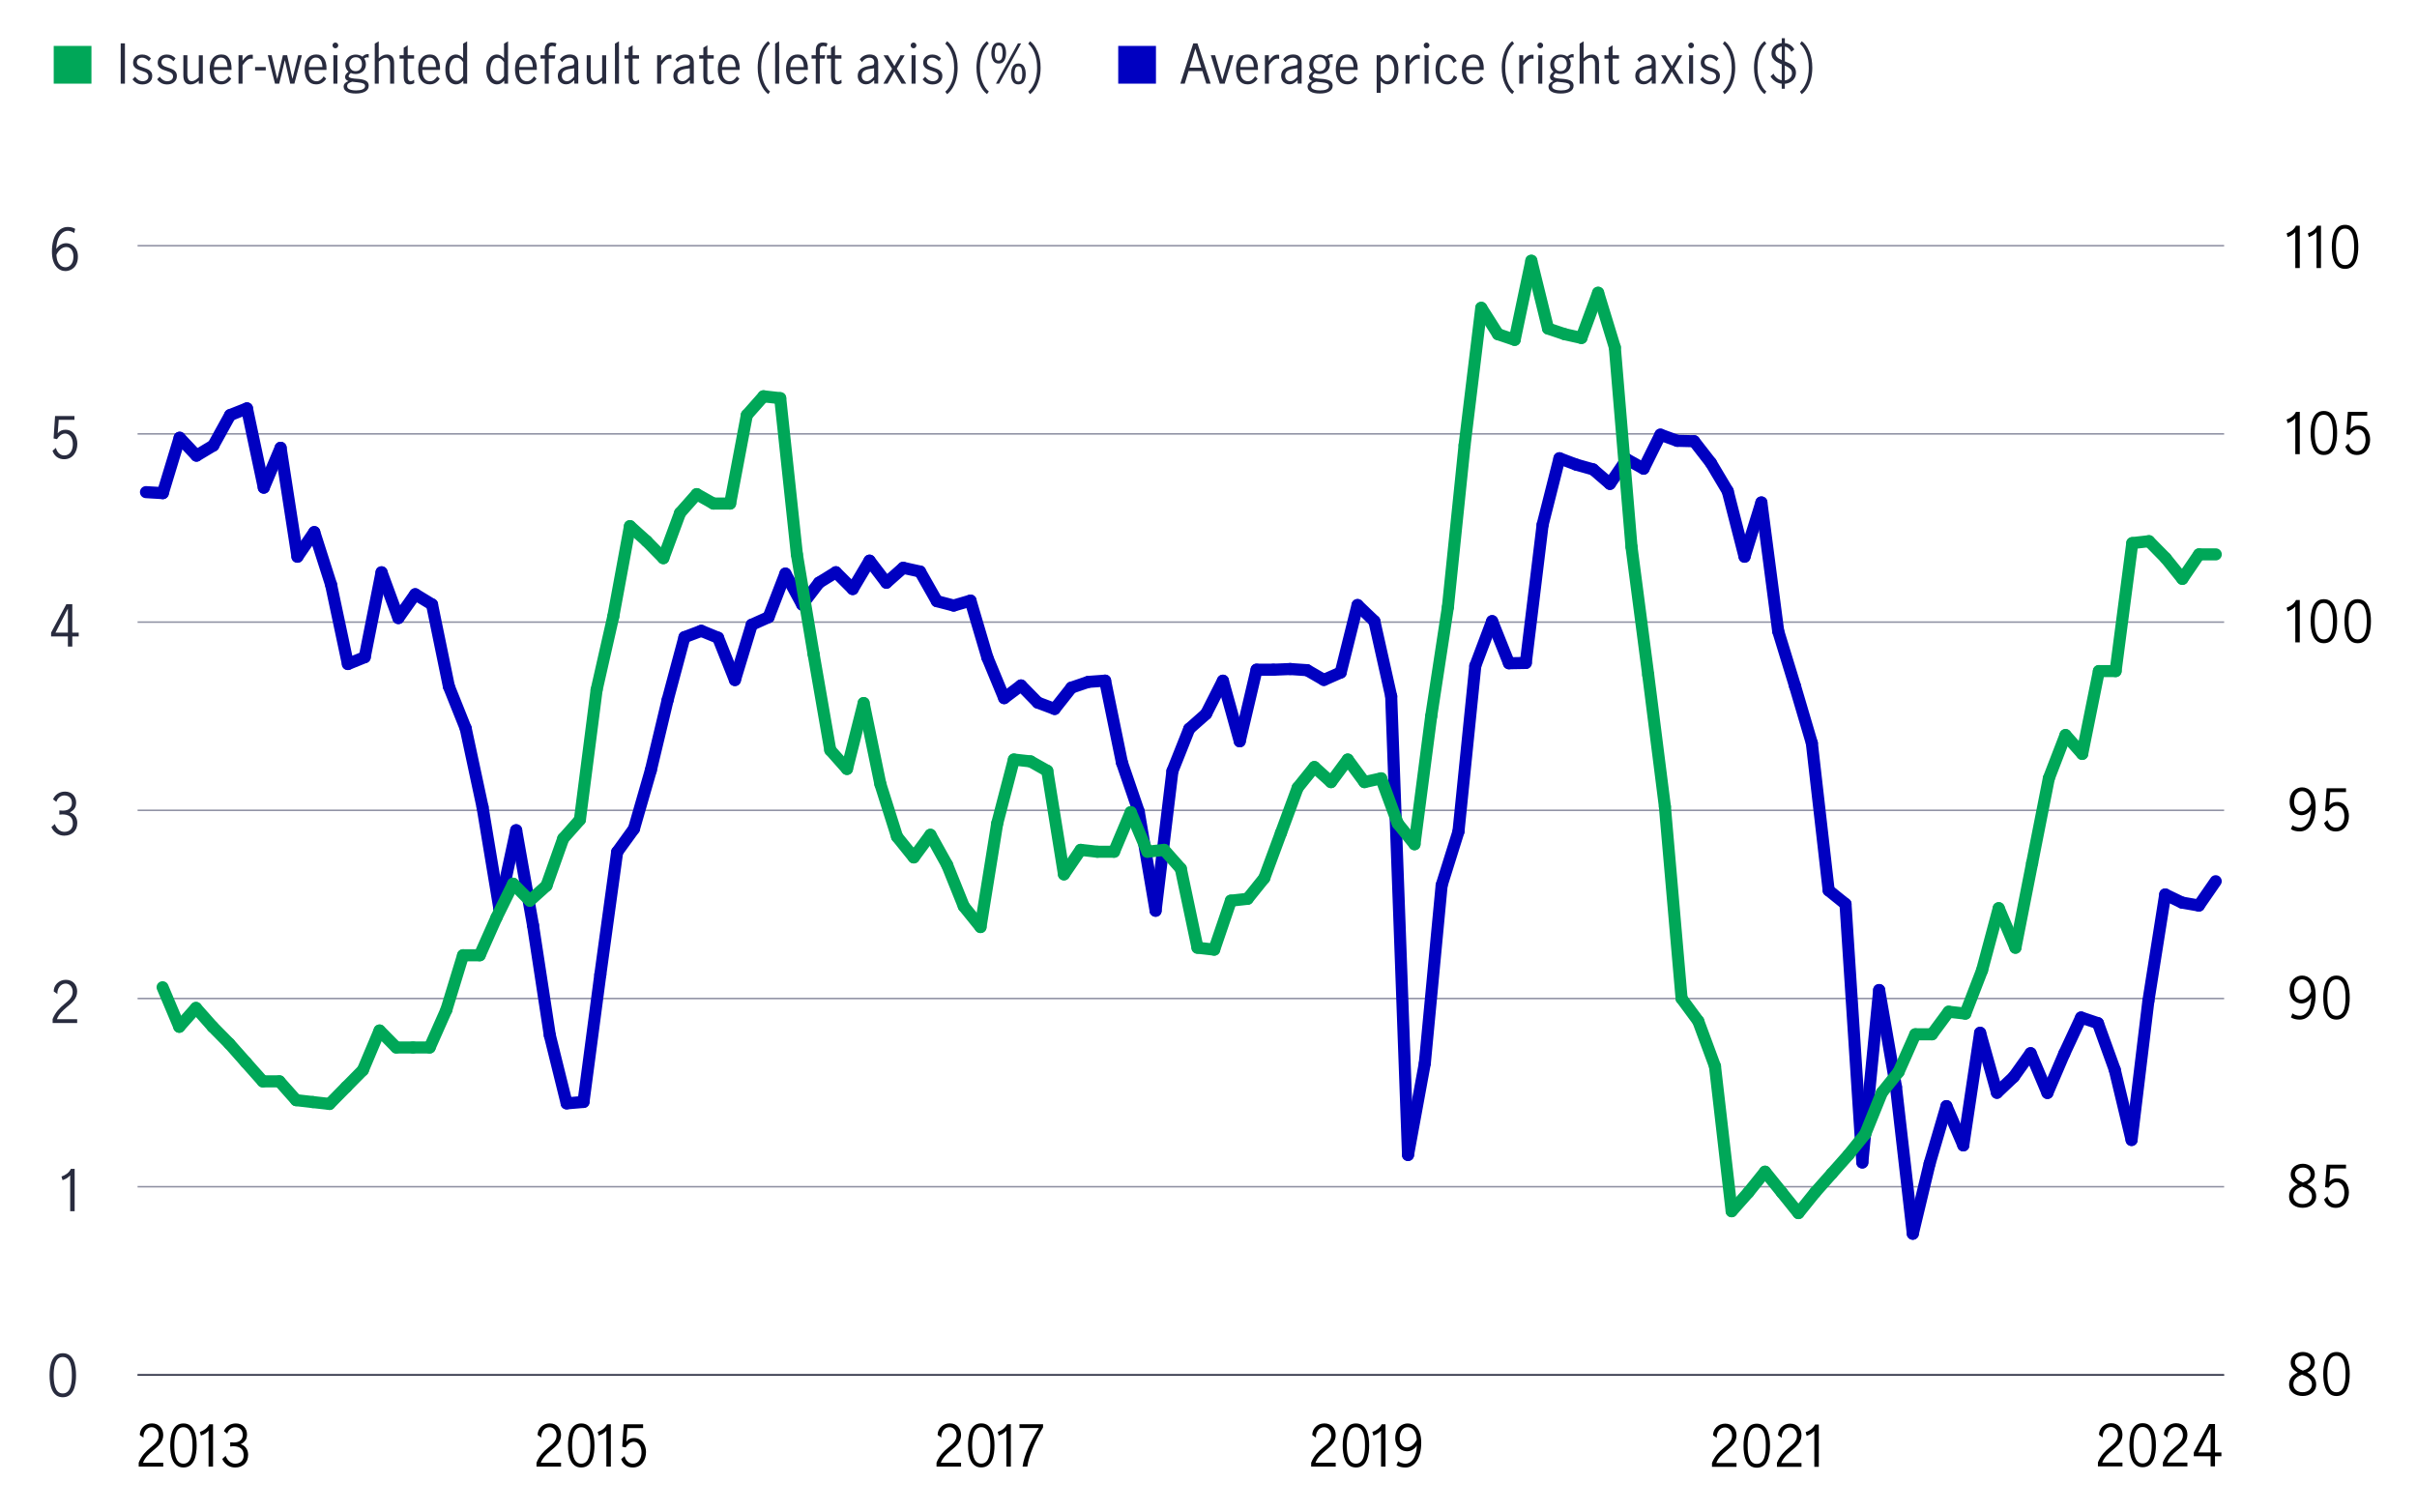 <?xml version="1.0" encoding="UTF-8"?>
<svg id="Line_chart" data-name="Line chart" xmlns="http://www.w3.org/2000/svg" viewBox="0 0 800 500.34">
  <defs>
    <style>
      .cls-1 {
        fill: #282b3e;
      }

      .cls-1, .cls-2, .cls-3, .cls-4 {
        stroke-width: 0px;
      }

      .cls-2 {
        fill: #000;
      }

      .cls-5 {
        stroke: #282b3e;
      }

      .cls-5, .cls-6, .cls-7, .cls-8 {
        stroke-miterlimit: 10;
      }

      .cls-5, .cls-6, .cls-7, .cls-8, .cls-9 {
        fill: none;
      }

      .cls-5, .cls-7, .cls-8 {
        stroke-width: .5px;
      }

      .cls-6 {
        stroke: #0000c1;
      }

      .cls-6, .cls-9 {
        stroke-linecap: round;
        stroke-width: 4px;
      }

      .cls-3 {
        fill: #0000c1;
      }

      .cls-7 {
        stroke: #8e90a2;
      }

      .cls-8 {
        stroke: #8e90a2;
      }

      .cls-9 {
        stroke: #00a758;
        stroke-linejoin: round;
      }

      .cls-4 {
        fill: #00a758;
      }
    </style>
  </defs>
  <g>
    <g>
      <g>
        <g>
          <path class="cls-2" d="M758.2,450.97c0-2.21,1.98-3.46,4.02-3.46s3.96,1.3,3.96,3.44c0,1.67-1.1,2.72-2.52,3.38,1.73.83,2.97,1.85,2.97,3.93,0,2.5-2.16,3.83-4.45,3.83s-4.52-1.22-4.52-3.8c0-2.05,1.15-3.1,2.86-3.96-1.37-.83-2.32-1.66-2.32-3.37ZM759.07,458.15c0,1.76,1.42,2.68,3.04,2.68s3.12-.86,3.12-2.66-1.76-2.65-3.31-3.13c-1.44.5-2.84,1.41-2.84,3.12ZM764.77,451.04c0-1.46-1.08-2.27-2.48-2.27-1.28,0-2.68.7-2.68,2.16s1.4,2.3,2.61,2.74c1.28-.36,2.56-1.13,2.56-2.63Z"/>
          <path class="cls-2" d="M768.97,454.81c0-3.1.68-7.29,4.38-7.29s4.38,4.2,4.38,7.29-.68,7.29-4.38,7.29-4.38-4.2-4.38-7.29ZM776.35,454.81c0-2.23-.25-6.03-3.01-6.03s-3.01,3.8-3.01,6.03.25,6.03,3.01,6.03,3.01-3.8,3.01-6.03Z"/>
        </g>
        <g>
          <path class="cls-2" d="M758.2,388.67c0-2.21,1.98-3.46,4.02-3.46s3.96,1.3,3.96,3.44c0,1.67-1.1,2.72-2.52,3.38,1.73.83,2.97,1.86,2.97,3.93,0,2.5-2.16,3.83-4.45,3.83s-4.52-1.22-4.52-3.8c0-2.05,1.15-3.1,2.86-3.96-1.37-.83-2.32-1.66-2.32-3.37ZM759.07,395.86c0,1.76,1.42,2.68,3.04,2.68s3.12-.86,3.12-2.66-1.76-2.65-3.31-3.13c-1.44.5-2.84,1.4-2.84,3.11ZM764.77,388.75c0-1.46-1.08-2.27-2.48-2.27-1.28,0-2.68.7-2.68,2.16s1.4,2.3,2.61,2.74c1.28-.36,2.56-1.13,2.56-2.63Z"/>
          <path class="cls-2" d="M770.37,396.02c.36,1.53,1.44,2.52,2.74,2.52,2.07,0,2.86-1.94,2.86-3.73,0-2.34-1.24-3.51-2.57-3.51-1.19,0-2.07.9-2.68,1.86l-1.12-.23.49-7.42h6.41v1.26h-5.2l-.34,4.45c.7-.83,1.49-1.17,2.57-1.17,2.61,0,3.93,2.3,3.93,4.66,0,2.67-1.51,5.1-4.38,5.1-1.87,0-3.26-1.06-3.83-2.79l1.13-.99Z"/>
        </g>
        <g>
          <path class="cls-2" d="M758.8,335.45c.61.47,1.6.79,2.45.79,1.44,0,3.55-1.21,3.75-5.94h-.04c-.72,1.12-1.87,1.84-3.24,1.84-1.49,0-3.87-1.08-3.87-4.41,0-3.64,2.47-4.81,4.12-4.81,2.23,0,4.48,1.78,4.48,6.36,0,5.49-2.41,8.23-5.24,8.23-1.1,0-2.11-.22-2.95-.76l.54-1.3ZM761.95,324.18c-1.12,0-2.63.86-2.63,3.6,0,1.49.72,3.1,2.34,3.1,1.53,0,2.7-1.3,3.29-2.59-.14-3.69-2.16-4.11-3.01-4.11Z"/>
          <path class="cls-2" d="M768.97,330.21c0-3.1.68-7.29,4.38-7.29s4.38,4.2,4.38,7.29-.68,7.29-4.38,7.29-4.38-4.2-4.38-7.29ZM776.35,330.21c0-2.23-.25-6.03-3.01-6.03s-3.01,3.8-3.01,6.03.25,6.03,3.01,6.03,3.01-3.8,3.01-6.03Z"/>
        </g>
        <g>
          <path class="cls-2" d="M758.8,273.15c.61.47,1.6.79,2.45.79,1.44,0,3.55-1.21,3.75-5.94h-.04c-.72,1.12-1.87,1.84-3.24,1.84-1.49,0-3.87-1.08-3.87-4.41,0-3.64,2.47-4.81,4.12-4.81,2.23,0,4.48,1.78,4.48,6.36,0,5.49-2.41,8.23-5.24,8.23-1.1,0-2.11-.22-2.95-.76l.54-1.3ZM761.95,261.88c-1.12,0-2.63.86-2.63,3.6,0,1.49.72,3.1,2.34,3.1,1.53,0,2.7-1.3,3.29-2.59-.14-3.69-2.16-4.11-3.01-4.11Z"/>
          <path class="cls-2" d="M770.37,271.43c.36,1.53,1.44,2.52,2.74,2.52,2.07,0,2.86-1.94,2.86-3.73,0-2.34-1.24-3.51-2.57-3.51-1.19,0-2.07.9-2.68,1.86l-1.12-.23.49-7.42h6.41v1.26h-5.2l-.34,4.45c.7-.83,1.49-1.17,2.57-1.17,2.61,0,3.93,2.3,3.93,4.66,0,2.67-1.51,5.1-4.38,5.1-1.87,0-3.26-1.06-3.83-2.79l1.13-.99Z"/>
        </g>
        <g>
          <path class="cls-2" d="M759.72,200.78h-.04s-.18.25-.68.65-1.26.76-1.8.94l-.36-1.21c.65-.22,1.33-.58,1.8-.94.47-.36,1.01-.92,1.3-1.6h1.26v14.01h-1.48v-11.85Z"/>
          <path class="cls-2" d="M764.79,205.62c0-3.1.68-7.29,4.38-7.29s4.38,4.2,4.38,7.29-.68,7.29-4.38,7.29-4.38-4.2-4.38-7.29ZM772.17,205.62c0-2.23-.25-6.03-3.01-6.03s-3.01,3.8-3.01,6.03.25,6.03,3.01,6.03,3.01-3.8,3.01-6.03Z"/>
          <path class="cls-2" d="M775.99,205.62c0-3.1.68-7.29,4.38-7.29s4.38,4.2,4.38,7.29-.68,7.29-4.38,7.29-4.38-4.2-4.38-7.29ZM783.37,205.62c0-2.23-.25-6.03-3.01-6.03s-3.01,3.8-3.01,6.03.25,6.03,3.01,6.03,3.01-3.8,3.01-6.03Z"/>
        </g>
        <g>
          <path class="cls-2" d="M759.72,138.48h-.04s-.18.25-.68.65c-.5.4-1.26.76-1.8.94l-.36-1.21c.65-.22,1.33-.58,1.8-.94.47-.36,1.01-.92,1.3-1.6h1.26v14.01h-1.48v-11.85Z"/>
          <path class="cls-2" d="M764.79,143.32c0-3.1.68-7.29,4.38-7.29s4.38,4.2,4.38,7.29-.68,7.29-4.38,7.29-4.38-4.2-4.38-7.29ZM772.17,143.32c0-2.23-.25-6.03-3.01-6.03s-3.01,3.8-3.01,6.03.25,6.03,3.01,6.03,3.01-3.8,3.01-6.03Z"/>
          <path class="cls-2" d="M777.39,146.83c.36,1.53,1.44,2.52,2.74,2.52,2.07,0,2.86-1.94,2.86-3.73,0-2.34-1.24-3.51-2.57-3.51-1.19,0-2.07.9-2.68,1.85l-1.12-.23.49-7.42h6.41v1.26h-5.2l-.34,4.45c.7-.83,1.49-1.17,2.57-1.17,2.61,0,3.93,2.3,3.93,4.66,0,2.67-1.51,5.1-4.38,5.1-1.87,0-3.26-1.06-3.83-2.79l1.13-.99Z"/>
        </g>
        <g>
          <path class="cls-2" d="M759.72,76.87h-.04s-.18.25-.68.65-1.26.76-1.8.94l-.36-1.21c.65-.22,1.33-.58,1.8-.94.47-.36,1.01-.92,1.3-1.6h1.26v14.01h-1.48v-11.85Z"/>
          <path class="cls-2" d="M766.74,76.87h-.04s-.18.25-.68.65-1.26.76-1.8.94l-.36-1.21c.65-.22,1.33-.58,1.8-.94.47-.36,1.01-.92,1.3-1.6h1.26v14.01h-1.48v-11.85Z"/>
          <path class="cls-2" d="M771.81,81.71c0-3.1.68-7.29,4.38-7.29s4.38,4.2,4.38,7.29-.68,7.29-4.38,7.29-4.38-4.2-4.38-7.29ZM779.19,81.71c0-2.23-.25-6.03-3.01-6.03s-3.01,3.8-3.01,6.03.25,6.03,3.01,6.03,3.01-3.8,3.01-6.03Z"/>
        </g>
      </g>
      <g>
        <line class="cls-8" x1="45.54" y1="392.81" x2="736.16" y2="392.81"/>
        <line class="cls-8" x1="45.54" y1="330.51" x2="736.16" y2="330.51"/>
        <line class="cls-8" x1="45.54" y1="268.22" x2="736.16" y2="268.22"/>
        <line class="cls-8" x1="45.54" y1="205.92" x2="736.16" y2="205.92"/>
        <line class="cls-8" x1="45.54" y1="143.62" x2="736.16" y2="143.62"/>
        <line class="cls-8" x1="45.54" y1="81.33" x2="736.16" y2="81.33"/>
      </g>
    </g>
    <g>
      <line class="cls-6" x1="53.89" y1="163.23" x2="48.32" y2="162.9"/>
      <line class="cls-6" x1="59.46" y1="144.9" x2="53.89" y2="163.23"/>
      <line class="cls-6" x1="65.03" y1="150.82" x2="59.46" y2="144.9"/>
      <line class="cls-6" x1="70.6" y1="147.48" x2="65.03" y2="150.82"/>
      <line class="cls-6" x1="76.17" y1="137.39" x2="70.6" y2="147.48"/>
      <line class="cls-6" x1="81.74" y1="135.18" x2="76.17" y2="137.39"/>
      <line class="cls-6" x1="87.31" y1="161.41" x2="81.74" y2="135.18"/>
      <line class="cls-6" x1="92.88" y1="148.23" x2="87.31" y2="161.41"/>
      <line class="cls-6" x1="98.45" y1="184.27" x2="92.88" y2="148.23"/>
      <line class="cls-6" x1="104.02" y1="176.14" x2="98.45" y2="184.27"/>
      <line class="cls-6" x1="109.58" y1="193.53" x2="104.02" y2="176.14"/>
      <line class="cls-6" x1="115.15" y1="219.79" x2="109.58" y2="193.53"/>
      <line class="cls-6" x1="120.72" y1="217.53" x2="115.15" y2="219.79"/>
      <line class="cls-6" x1="126.29" y1="189.44" x2="120.72" y2="217.53"/>
      <line class="cls-6" x1="131.86" y1="204.57" x2="126.29" y2="189.44"/>
      <line class="cls-6" x1="137.43" y1="196.7" x2="131.86" y2="204.57"/>
      <line class="cls-6" x1="143" y1="200.08" x2="137.43" y2="196.7"/>
      <line class="cls-6" x1="148.57" y1="227.2" x2="143" y2="200.08"/>
      <line class="cls-6" x1="154.14" y1="241.11" x2="148.57" y2="227.2"/>
      <line class="cls-6" x1="159.71" y1="267.11" x2="154.14" y2="241.11"/>
      <line class="cls-6" x1="165.28" y1="300.7" x2="159.71" y2="267.11"/>
      <line class="cls-6" x1="170.85" y1="274.82" x2="165.28" y2="300.7"/>
      <line class="cls-6" x1="176.42" y1="306.27" x2="170.85" y2="274.82"/>
      <line class="cls-6" x1="181.99" y1="342.71" x2="176.42" y2="306.27"/>
      <line class="cls-6" x1="187.56" y1="365.22" x2="181.99" y2="342.71"/>
      <line class="cls-6" x1="193.13" y1="364.75" x2="187.56" y2="365.22"/>
      <line class="cls-6" x1="198.7" y1="322.6" x2="193.13" y2="364.75"/>
      <line class="cls-6" x1="204.27" y1="282.02" x2="198.7" y2="322.6"/>
      <line class="cls-6" x1="209.84" y1="274.33" x2="204.27" y2="282.02"/>
      <line class="cls-6" x1="215.41" y1="254.99" x2="209.84" y2="274.33"/>
      <line class="cls-6" x1="220.98" y1="231.69" x2="215.41" y2="254.99"/>
      <line class="cls-6" x1="226.55" y1="210.91" x2="220.98" y2="231.69"/>
      <line class="cls-6" x1="232.11" y1="208.81" x2="226.55" y2="210.91"/>
      <line class="cls-6" x1="237.68" y1="211.09" x2="232.11" y2="208.81"/>
      <line class="cls-6" x1="243.25" y1="225.09" x2="237.68" y2="211.09"/>
      <line class="cls-6" x1="248.82" y1="206.79" x2="243.25" y2="225.09"/>
      <line class="cls-6" x1="254.39" y1="204.28" x2="248.82" y2="206.79"/>
      <line class="cls-6" x1="259.96" y1="189.87" x2="254.39" y2="204.28"/>
      <line class="cls-6" x1="265.53" y1="200.13" x2="259.96" y2="189.87"/>
      <line class="cls-6" x1="271.1" y1="192.86" x2="265.53" y2="200.13"/>
      <line class="cls-6" x1="276.67" y1="189.42" x2="271.1" y2="192.86"/>
      <line class="cls-6" x1="282.24" y1="194.97" x2="276.67" y2="189.42"/>
      <line class="cls-6" x1="287.81" y1="185.58" x2="282.24" y2="194.97"/>
      <line class="cls-6" x1="293.38" y1="192.88" x2="287.81" y2="185.58"/>
      <line class="cls-6" x1="298.95" y1="187.95" x2="293.38" y2="192.88"/>
      <line class="cls-6" x1="304.52" y1="189.18" x2="298.95" y2="187.95"/>
      <line class="cls-6" x1="310.09" y1="198.99" x2="304.52" y2="189.18"/>
      <line class="cls-6" x1="315.66" y1="200.44" x2="310.09" y2="198.99"/>
      <line class="cls-6" x1="321.23" y1="198.81" x2="315.66" y2="200.44"/>
      <line class="cls-6" x1="326.8" y1="217.63" x2="321.23" y2="198.81"/>
      <line class="cls-6" x1="332.37" y1="231.08" x2="326.8" y2="217.63"/>
      <line class="cls-6" x1="337.94" y1="226.89" x2="332.37" y2="231.08"/>
      <line class="cls-6" x1="343.51" y1="232.57" x2="337.94" y2="226.89"/>
      <line class="cls-6" x1="349.07" y1="234.66" x2="343.51" y2="232.57"/>
      <line class="cls-6" x1="354.64" y1="227.61" x2="349.07" y2="234.66"/>
      <line class="cls-6" x1="360.21" y1="225.71" x2="354.64" y2="227.61"/>
      <line class="cls-6" x1="365.78" y1="225.3" x2="360.21" y2="225.71"/>
      <line class="cls-6" x1="371.35" y1="252.41" x2="365.78" y2="225.3"/>
      <line class="cls-6" x1="376.92" y1="268.68" x2="371.35" y2="252.41"/>
      <line class="cls-6" x1="382.49" y1="301.46" x2="376.92" y2="268.68"/>
      <line class="cls-6" x1="388.06" y1="255.24" x2="382.49" y2="301.46"/>
      <line class="cls-6" x1="393.63" y1="241.24" x2="388.06" y2="255.24"/>
      <line class="cls-6" x1="399.2" y1="236.31" x2="393.63" y2="241.24"/>
      <line class="cls-6" x1="404.77" y1="225.32" x2="399.2" y2="236.31"/>
      <line class="cls-6" x1="410.34" y1="245.37" x2="404.77" y2="225.32"/>
      <line class="cls-6" x1="415.91" y1="221.67" x2="410.34" y2="245.37"/>
      <line class="cls-6" x1="421.48" y1="221.68" x2="415.91" y2="221.67"/>
      <line class="cls-6" x1="427.05" y1="221.45" x2="421.48" y2="221.68"/>
      <line class="cls-6" x1="432.62" y1="221.83" x2="427.05" y2="221.45"/>
      <line class="cls-6" x1="438.19" y1="225.05" x2="432.62" y2="221.83"/>
      <line class="cls-6" x1="443.76" y1="222.6" x2="438.19" y2="225.05"/>
      <line class="cls-6" x1="449.33" y1="200.28" x2="443.76" y2="222.6"/>
      <line class="cls-6" x1="454.9" y1="205.61" x2="449.33" y2="200.28"/>
      <line class="cls-6" x1="460.47" y1="230.5" x2="454.9" y2="205.61"/>
      <line class="cls-6" x1="466.04" y1="382.29" x2="460.47" y2="230.5"/>
      <line class="cls-6" x1="471.6" y1="351.95" x2="466.04" y2="382.29"/>
      <line class="cls-6" x1="477.17" y1="293.03" x2="471.6" y2="351.95"/>
      <line class="cls-6" x1="482.74" y1="275.22" x2="477.17" y2="293.03"/>
      <line class="cls-6" x1="488.31" y1="220.39" x2="482.74" y2="275.22"/>
      <line class="cls-6" x1="493.88" y1="205.61" x2="488.31" y2="220.39"/>
      <line class="cls-6" x1="499.45" y1="219.54" x2="493.88" y2="205.61"/>
      <line class="cls-6" x1="505.02" y1="219.44" x2="499.45" y2="219.54"/>
      <line class="cls-6" x1="510.59" y1="173.7" x2="505.02" y2="219.44"/>
      <line class="cls-6" x1="516.16" y1="151.69" x2="510.59" y2="173.7"/>
      <line class="cls-6" x1="521.73" y1="153.8" x2="516.16" y2="151.69"/>
      <line class="cls-6" x1="527.3" y1="155.37" x2="521.73" y2="153.8"/>
      <line class="cls-6" x1="532.87" y1="160.16" x2="527.3" y2="155.37"/>
      <line class="cls-6" x1="538.44" y1="152.03" x2="532.87" y2="160.16"/>
      <line class="cls-6" x1="544.01" y1="155.13" x2="538.44" y2="152.03"/>
      <line class="cls-6" x1="549.58" y1="143.88" x2="544.01" y2="155.13"/>
      <line class="cls-6" x1="555.15" y1="145.91" x2="549.58" y2="143.88"/>
      <line class="cls-6" x1="560.72" y1="146.05" x2="555.15" y2="145.91"/>
      <line class="cls-6" x1="566.29" y1="153.22" x2="560.72" y2="146.05"/>
      <line class="cls-6" x1="571.86" y1="162.58" x2="566.29" y2="153.22"/>
      <line class="cls-6" x1="577.43" y1="184.27" x2="571.86" y2="162.58"/>
      <line class="cls-6" x1="583" y1="166.32" x2="577.43" y2="184.27"/>
      <line class="cls-6" x1="588.56" y1="208.91" x2="583" y2="166.32"/>
      <line class="cls-6" x1="594.13" y1="227.1" x2="588.56" y2="208.91"/>
      <line class="cls-6" x1="599.7" y1="245.98" x2="594.13" y2="227.1"/>
      <line class="cls-6" x1="605.27" y1="294.74" x2="599.7" y2="245.98"/>
      <line class="cls-6" x1="610.84" y1="299.23" x2="605.27" y2="294.74"/>
      <line class="cls-6" x1="616.41" y1="384.78" x2="610.84" y2="299.23"/>
      <line class="cls-6" x1="621.98" y1="327.72" x2="616.41" y2="384.78"/>
      <line class="cls-6" x1="627.55" y1="359.77" x2="621.98" y2="327.72"/>
      <line class="cls-6" x1="633.12" y1="408.37" x2="627.55" y2="359.77"/>
      <line class="cls-6" x1="638.69" y1="385.13" x2="633.12" y2="408.37"/>
      <line class="cls-6" x1="644.26" y1="366.14" x2="638.69" y2="385.13"/>
      <line class="cls-6" x1="649.83" y1="379.12" x2="644.26" y2="366.14"/>
      <line class="cls-6" x1="655.4" y1="341.87" x2="649.83" y2="379.12"/>
      <line class="cls-6" x1="660.97" y1="361.71" x2="655.4" y2="341.87"/>
      <line class="cls-6" x1="666.54" y1="356.43" x2="660.97" y2="361.71"/>
      <line class="cls-6" x1="672.11" y1="348.62" x2="666.54" y2="356.43"/>
      <line class="cls-6" x1="677.68" y1="361.77" x2="672.11" y2="348.62"/>
      <line class="cls-6" x1="683.25" y1="348.75" x2="677.68" y2="361.77"/>
      <line class="cls-6" x1="688.82" y1="336.8" x2="683.25" y2="348.75"/>
      <line class="cls-6" x1="694.39" y1="338.68" x2="688.82" y2="336.8"/>
      <line class="cls-6" x1="699.96" y1="354.09" x2="694.39" y2="338.68"/>
      <line class="cls-6" x1="705.53" y1="377.33" x2="699.96" y2="354.09"/>
      <line class="cls-6" x1="711.09" y1="331.32" x2="705.53" y2="377.33"/>
      <line class="cls-6" x1="716.66" y1="296.08" x2="711.09" y2="331.32"/>
      <line class="cls-6" x1="722.23" y1="298.76" x2="716.66" y2="296.08"/>
      <line class="cls-6" x1="727.8" y1="299.74" x2="722.23" y2="298.76"/>
      <line class="cls-6" x1="733.37" y1="291.69" x2="727.8" y2="299.74"/>
    </g>
    <g>
      <g>
        <path class="cls-2" d="M694.38,484.1c.95-2.39,2.45-3.8,3.84-4.95,1.55-1.28,2.81-2.3,2.81-4.09,0-1.46-.88-2.72-2.36-2.72-1.73,0-2.81,1.73-2.7,3.44l-1.21-.85c-.05-2.02,1.66-3.85,4-3.85s3.75,1.67,3.75,3.85c0,2.36-1.69,3.75-3.42,5.19-1.33,1.12-2.68,2.34-3.28,4h6.7v1.26h-8.12v-1.28Z"/>
        <path class="cls-2" d="M704.82,478.37c0-3.1.68-7.29,4.38-7.29s4.38,4.2,4.38,7.29-.68,7.29-4.38,7.29-4.38-4.2-4.38-7.29ZM712.2,478.37c0-2.23-.25-6.03-3.01-6.03s-3.01,3.8-3.01,6.03.25,6.03,3.01,6.03,3.01-3.8,3.01-6.03Z"/>
        <path class="cls-2" d="M715.87,484.1c.95-2.39,2.45-3.8,3.84-4.95,1.55-1.28,2.81-2.3,2.81-4.09,0-1.46-.88-2.72-2.36-2.72-1.73,0-2.81,1.73-2.7,3.44l-1.21-.85c-.05-2.02,1.66-3.85,4-3.85s3.75,1.67,3.75,3.85c0,2.36-1.69,3.75-3.42,5.19-1.33,1.12-2.68,2.34-3.28,4h6.7v1.26h-8.12v-1.28Z"/>
        <path class="cls-2" d="M726.12,480.77l5.04-9.4h1.98v9.4h2.12v1.26h-2.12v3.35h-1.46v-3.35h-5.56v-1.26ZM731.68,480.77v-7.87h-.04l-4.07,7.87h4.1Z"/>
      </g>
      <g>
        <path class="cls-2" d="M566.65,484.25c.95-2.39,2.45-3.8,3.83-4.95,1.55-1.28,2.81-2.3,2.81-4.09,0-1.46-.88-2.72-2.36-2.72-1.73,0-2.81,1.73-2.7,3.44l-1.21-.85c-.05-2.02,1.66-3.85,4-3.85s3.75,1.67,3.75,3.85c0,2.36-1.69,3.75-3.42,5.19-1.33,1.12-2.68,2.34-3.28,4h6.7v1.26h-8.12v-1.28Z"/>
        <path class="cls-2" d="M577.09,478.53c0-3.1.68-7.29,4.38-7.29s4.38,4.2,4.38,7.29-.68,7.29-4.38,7.29-4.38-4.2-4.38-7.29ZM584.47,478.53c0-2.23-.25-6.03-3.01-6.03s-3.01,3.8-3.01,6.03.25,6.03,3.01,6.03,3.01-3.8,3.01-6.03Z"/>
        <path class="cls-2" d="M588.14,484.25c.96-2.39,2.45-3.8,3.84-4.95,1.55-1.28,2.81-2.3,2.81-4.09,0-1.46-.88-2.72-2.36-2.72-1.73,0-2.81,1.73-2.7,3.44l-1.21-.85c-.05-2.02,1.66-3.85,4-3.85s3.75,1.67,3.75,3.85c0,2.36-1.69,3.75-3.42,5.19-1.33,1.12-2.68,2.34-3.28,4h6.7v1.26h-8.12v-1.28Z"/>
        <path class="cls-2" d="M600.52,473.68h-.04s-.18.25-.68.65c-.5.4-1.26.76-1.8.94l-.36-1.21c.65-.22,1.33-.58,1.8-.94.47-.36,1.01-.92,1.3-1.6h1.26v14.01h-1.48v-11.85Z"/>
      </g>
      <g>
        <path class="cls-2" d="M433.98,484.17c.95-2.39,2.45-3.8,3.83-4.95,1.55-1.28,2.81-2.3,2.81-4.09,0-1.46-.88-2.72-2.36-2.72-1.73,0-2.81,1.73-2.7,3.44l-1.21-.85c-.05-2.02,1.66-3.85,4-3.85s3.75,1.67,3.75,3.85c0,2.36-1.69,3.75-3.42,5.19-1.33,1.12-2.68,2.34-3.28,4h6.7v1.26h-8.12v-1.28Z"/>
        <path class="cls-2" d="M444.42,478.45c0-3.1.68-7.29,4.38-7.29s4.38,4.2,4.38,7.29-.68,7.29-4.38,7.29-4.38-4.2-4.38-7.29ZM451.8,478.45c0-2.23-.25-6.03-3.01-6.03s-3.01,3.8-3.01,6.03.25,6.03,3.01,6.03,3.01-3.8,3.01-6.03Z"/>
        <path class="cls-2" d="M457.11,473.6h-.04s-.18.25-.68.65c-.5.4-1.26.76-1.8.94l-.36-1.21c.65-.22,1.33-.58,1.8-.94.47-.36,1.01-.92,1.3-1.6h1.26v14.01h-1.48v-11.85Z"/>
        <path class="cls-2" d="M462.76,483.69c.61.47,1.6.79,2.45.79,1.44,0,3.55-1.21,3.75-5.94h-.04c-.72,1.12-1.87,1.84-3.24,1.84-1.5,0-3.87-1.08-3.87-4.41,0-3.64,2.47-4.81,4.12-4.81,2.23,0,4.48,1.78,4.48,6.36,0,5.49-2.41,8.23-5.24,8.23-1.1,0-2.11-.22-2.95-.76l.54-1.3ZM465.91,472.41c-1.12,0-2.63.86-2.63,3.6,0,1.49.72,3.1,2.34,3.1,1.53,0,2.7-1.3,3.3-2.59-.14-3.69-2.16-4.11-3.01-4.11Z"/>
      </g>
      <g>
        <path class="cls-2" d="M309.97,484.16c.95-2.39,2.45-3.8,3.84-4.95,1.55-1.28,2.81-2.3,2.81-4.09,0-1.46-.88-2.72-2.36-2.72-1.73,0-2.81,1.73-2.7,3.44l-1.21-.85c-.05-2.02,1.66-3.85,4-3.85s3.75,1.67,3.75,3.85c0,2.36-1.69,3.75-3.42,5.19-1.33,1.12-2.68,2.34-3.28,4h6.7v1.26h-8.12v-1.28Z"/>
        <path class="cls-2" d="M320.41,478.43c0-3.1.68-7.29,4.38-7.29s4.38,4.2,4.38,7.29-.68,7.29-4.38,7.29-4.38-4.2-4.38-7.29ZM327.79,478.43c0-2.23-.25-6.03-3.01-6.03s-3.01,3.8-3.01,6.03.25,6.03,3.01,6.03,3.01-3.8,3.01-6.03Z"/>
        <path class="cls-2" d="M333.1,473.59h-.04s-.18.25-.68.65-1.26.76-1.8.94l-.36-1.21c.65-.22,1.33-.58,1.8-.94.47-.36,1.01-.92,1.3-1.6h1.26v14.01h-1.48v-11.85Z"/>
        <path class="cls-2" d="M338.46,485.44c.52-3.92,2.83-8.62,5.4-12.75h-6.43v-1.26h7.81v1.04c-2.56,4.27-4.74,9.42-5.2,12.96h-1.58Z"/>
      </g>
      <g>
        <path class="cls-2" d="M177.57,484.17c.95-2.39,2.45-3.8,3.84-4.95,1.55-1.28,2.81-2.3,2.81-4.09,0-1.46-.88-2.72-2.36-2.72-1.73,0-2.81,1.73-2.7,3.44l-1.21-.85c-.05-2.02,1.66-3.85,4-3.85s3.75,1.67,3.75,3.85c0,2.36-1.69,3.75-3.42,5.19-1.33,1.12-2.68,2.34-3.28,4h6.7v1.26h-8.12v-1.28Z"/>
        <path class="cls-2" d="M188.01,478.45c0-3.1.68-7.29,4.38-7.29s4.38,4.2,4.38,7.29-.68,7.29-4.38,7.29-4.38-4.2-4.38-7.29ZM195.39,478.45c0-2.23-.25-6.03-3.01-6.03s-3.01,3.8-3.01,6.03.25,6.03,3.01,6.03,3.01-3.8,3.01-6.03Z"/>
        <path class="cls-2" d="M200.7,473.6h-.04s-.18.25-.68.65-1.26.76-1.8.94l-.36-1.21c.65-.22,1.33-.58,1.8-.94.47-.36,1.01-.92,1.3-1.6h1.26v14.01h-1.48v-11.85Z"/>
        <path class="cls-2" d="M206.73,481.96c.36,1.53,1.44,2.52,2.74,2.52,2.07,0,2.86-1.94,2.86-3.73,0-2.34-1.24-3.51-2.57-3.51-1.19,0-2.07.9-2.68,1.86l-1.12-.23.49-7.42h6.41v1.26h-5.2l-.34,4.45c.7-.83,1.49-1.17,2.57-1.17,2.61,0,3.93,2.3,3.93,4.66,0,2.67-1.51,5.1-4.38,5.1-1.87,0-3.26-1.06-3.83-2.79l1.13-.99Z"/>
      </g>
      <g>
        <path class="cls-2" d="M45.9,484.17c.95-2.39,2.45-3.8,3.84-4.95,1.55-1.28,2.81-2.3,2.81-4.09,0-1.46-.88-2.72-2.36-2.72-1.73,0-2.81,1.73-2.7,3.44l-1.21-.85c-.05-2.02,1.66-3.85,4-3.85s3.75,1.67,3.75,3.85c0,2.36-1.69,3.75-3.42,5.19-1.33,1.12-2.68,2.34-3.28,4h6.7v1.26h-8.12v-1.28Z"/>
        <path class="cls-2" d="M56.34,478.45c0-3.1.68-7.29,4.38-7.29s4.38,4.2,4.38,7.29-.68,7.29-4.38,7.29-4.38-4.2-4.38-7.29ZM63.72,478.45c0-2.23-.25-6.03-3.01-6.03s-3.01,3.8-3.01,6.03.25,6.03,3.01,6.03,3.01-3.8,3.01-6.03Z"/>
        <path class="cls-2" d="M69.03,473.6h-.04s-.18.25-.68.65-1.26.76-1.8.94l-.36-1.21c.65-.22,1.33-.58,1.8-.94.47-.36,1.01-.92,1.3-1.6h1.26v14.01h-1.48v-11.85Z"/>
        <path class="cls-2" d="M74.7,481.89c.49,1.42,1.64,2.59,3.13,2.59,1.69,0,2.83-1.03,2.83-2.75,0-2.29-1.48-3.02-3.55-3.02-.32,0-.65.04-.92.09v-1.4c.36.04.72.07,1.17.07,2.07,0,2.99-1.1,2.99-2.52,0-1.57-.95-2.52-2.52-2.52-1.35,0-2.3,1.04-2.61,2.12l-1.1-.83c.59-1.48,2.03-2.56,3.96-2.56,2.3,0,3.67,1.66,3.67,3.6,0,1.64-.67,2.54-2.09,3.28,1.62.54,2.47,1.84,2.47,3.51,0,2.59-1.78,4.2-4.32,4.2-1.87,0-3.49-1.08-4.25-2.83l1.13-1.03Z"/>
      </g>
    </g>
  </g>
  <g>
    <line class="cls-7" x1="45.53" y1="455.12" x2="736.15" y2="455.12"/>
    <g>
      <g>
        <path class="cls-1" d="M16.41,455.21c0-3.1.68-7.29,4.38-7.29s4.38,4.2,4.38,7.29-.68,7.29-4.38,7.29-4.38-4.2-4.38-7.29ZM23.79,455.21c0-2.23-.25-6.03-3.01-6.03s-3.01,3.8-3.01,6.03.25,6.03,3.01,6.03,3.01-3.8,3.01-6.03Z"/>
        <path class="cls-1" d="M23.23,389.06h-.04s-.18.25-.68.65c-.5.4-1.26.76-1.8.94l-.36-1.21c.65-.22,1.33-.58,1.8-.94.47-.36,1.01-.92,1.3-1.6h1.26v14.01h-1.48v-11.85Z"/>
        <path class="cls-1" d="M17.41,337.34c.95-2.39,2.45-3.8,3.84-4.95,1.55-1.28,2.81-2.3,2.81-4.09,0-1.46-.88-2.72-2.36-2.72-1.73,0-2.81,1.73-2.7,3.44l-1.21-.85c-.05-2.02,1.66-3.85,4-3.85s3.75,1.67,3.75,3.85c0,2.36-1.69,3.75-3.42,5.19-1.33,1.12-2.68,2.34-3.28,4h6.7v1.26h-8.12v-1.28Z"/>
        <path class="cls-1" d="M18.15,272.75c.49,1.42,1.64,2.59,3.13,2.59,1.69,0,2.83-1.03,2.83-2.75,0-2.29-1.48-3.02-3.55-3.02-.32,0-.65.04-.92.09v-1.4c.36.04.72.07,1.17.07,2.07,0,2.99-1.1,2.99-2.52,0-1.57-.95-2.52-2.52-2.52-1.35,0-2.3,1.04-2.61,2.12l-1.1-.83c.59-1.48,2.03-2.56,3.96-2.56,2.3,0,3.67,1.66,3.67,3.6,0,1.64-.67,2.54-2.09,3.28,1.62.54,2.47,1.84,2.47,3.51,0,2.59-1.78,4.2-4.32,4.2-1.87,0-3.49-1.08-4.25-2.83l1.13-1.03Z"/>
        <path class="cls-1" d="M16.91,209.41l5.04-9.4h1.98v9.4h2.12v1.26h-2.12v3.35h-1.46v-3.35h-5.56v-1.26ZM22.47,209.41v-7.87h-.04l-4.07,7.87h4.1Z"/>
        <path class="cls-1" d="M18.51,148.23c.36,1.53,1.44,2.52,2.74,2.52,2.07,0,2.86-1.94,2.86-3.73,0-2.34-1.24-3.51-2.57-3.51-1.19,0-2.07.9-2.68,1.85l-1.12-.23.49-7.42h6.41v1.26h-5.2l-.34,4.45c.7-.83,1.49-1.17,2.57-1.17,2.61,0,3.93,2.3,3.93,4.66,0,2.67-1.51,5.1-4.38,5.1-1.87,0-3.26-1.06-3.83-2.79l1.13-.99Z"/>
        <path class="cls-1" d="M18.68,82.34c.72-1.12,1.87-1.84,3.24-1.84,1.49,0,3.87,1.1,3.87,4.43,0,3.64-2.47,4.79-4.12,4.79-2.23,0-4.48-1.85-4.48-6.43,0-5.49,2.41-8.16,5.24-8.16.95,0,1.8.22,2.45.63l-.31,1.39c-.54-.4-1.26-.76-2.11-.76-1.44,0-3.62,1.21-3.82,5.94h.04ZM21.68,88.46c1.12,0,2.63-.86,2.63-3.6,0-1.49-.72-3.1-2.34-3.1-1.53,0-2.7,1.3-3.29,2.59.14,3.69,2.16,4.1,3.01,4.1Z"/>
      </g>
      <line class="cls-5" x1="45.53" y1="455.12" x2="736.15" y2="455.12"/>
    </g>
    <g>
      <line class="cls-9" x1="59.34" y1="339.87" x2="53.82" y2="326.79"/>
      <line class="cls-9" x1="64.87" y1="333.64" x2="59.34" y2="339.87"/>
      <line class="cls-9" x1="70.39" y1="339.87" x2="64.87" y2="333.64"/>
      <line class="cls-9" x1="75.92" y1="345.48" x2="70.39" y2="339.87"/>
      <line class="cls-9" x1="81.44" y1="351.71" x2="75.92" y2="345.48"/>
      <line class="cls-9" x1="86.97" y1="357.93" x2="81.44" y2="351.71"/>
      <line class="cls-9" x1="92.49" y1="357.93" x2="86.97" y2="357.93"/>
      <line class="cls-9" x1="98.02" y1="364.16" x2="92.49" y2="357.93"/>
      <line class="cls-9" x1="103.54" y1="364.79" x2="98.02" y2="364.16"/>
      <line class="cls-9" x1="109.07" y1="365.41" x2="103.54" y2="364.79"/>
      <line class="cls-9" x1="114.59" y1="359.8" x2="109.07" y2="365.41"/>
      <line class="cls-9" x1="120.12" y1="354.2" x2="114.59" y2="359.8"/>
      <line class="cls-9" x1="125.64" y1="341.11" x2="120.12" y2="354.2"/>
      <line class="cls-9" x1="131.17" y1="346.72" x2="125.64" y2="341.11"/>
      <line class="cls-9" x1="136.69" y1="346.72" x2="131.17" y2="346.72"/>
      <line class="cls-9" x1="142.22" y1="346.72" x2="136.69" y2="346.72"/>
      <line class="cls-9" x1="147.74" y1="334.26" x2="142.22" y2="346.72"/>
      <line class="cls-9" x1="153.27" y1="316.2" x2="147.74" y2="334.26"/>
      <line class="cls-9" x1="158.79" y1="316.2" x2="153.27" y2="316.2"/>
      <line class="cls-9" x1="164.32" y1="303.74" x2="158.79" y2="316.2"/>
      <line class="cls-9" x1="169.84" y1="292.52" x2="164.32" y2="303.74"/>
      <line class="cls-9" x1="175.37" y1="298.13" x2="169.84" y2="292.52"/>
      <line class="cls-9" x1="180.89" y1="293.15" x2="175.37" y2="298.13"/>
      <line class="cls-9" x1="186.42" y1="277.57" x2="180.89" y2="293.15"/>
      <line class="cls-9" x1="191.94" y1="271.34" x2="186.42" y2="277.57"/>
      <line class="cls-9" x1="197.47" y1="228.36" x2="191.94" y2="271.34"/>
      <line class="cls-9" x1="202.99" y1="204.06" x2="197.47" y2="228.36"/>
      <line class="cls-9" x1="208.51" y1="174.16" x2="202.99" y2="204.06"/>
      <line class="cls-9" x1="214.04" y1="179.14" x2="208.51" y2="174.16"/>
      <line class="cls-9" x1="219.56" y1="184.75" x2="214.04" y2="179.14"/>
      <line class="cls-9" x1="225.09" y1="169.8" x2="219.56" y2="184.75"/>
      <line class="cls-9" x1="230.61" y1="163.57" x2="225.09" y2="169.8"/>
      <line class="cls-9" x1="236.14" y1="166.68" x2="230.61" y2="163.57"/>
      <line class="cls-9" x1="241.66" y1="166.68" x2="236.14" y2="166.68"/>
      <line class="cls-9" x1="247.19" y1="137.41" x2="241.66" y2="166.68"/>
      <line class="cls-9" x1="252.71" y1="131.18" x2="247.19" y2="137.41"/>
      <line class="cls-9" x1="258.24" y1="131.8" x2="252.71" y2="131.18"/>
      <line class="cls-9" x1="263.76" y1="183.5" x2="258.24" y2="131.8"/>
      <line class="cls-9" x1="269.29" y1="216.52" x2="263.76" y2="183.5"/>
      <line class="cls-9" x1="274.81" y1="248.29" x2="269.29" y2="216.52"/>
      <line class="cls-9" x1="280.34" y1="254.52" x2="274.81" y2="248.29"/>
      <line class="cls-9" x1="285.86" y1="232.72" x2="280.34" y2="254.52"/>
      <line class="cls-9" x1="291.39" y1="259.51" x2="285.86" y2="232.72"/>
      <line class="cls-9" x1="296.91" y1="276.95" x2="291.39" y2="259.51"/>
      <line class="cls-9" x1="302.44" y1="283.8" x2="296.91" y2="276.95"/>
      <line class="cls-9" x1="307.96" y1="276.33" x2="302.44" y2="283.8"/>
      <line class="cls-9" x1="313.49" y1="286.29" x2="307.96" y2="276.33"/>
      <line class="cls-9" x1="319.01" y1="300" x2="313.49" y2="286.29"/>
      <line class="cls-9" x1="324.54" y1="306.85" x2="319.01" y2="300"/>
      <line class="cls-9" x1="330.06" y1="272.59" x2="324.54" y2="306.85"/>
      <line class="cls-9" x1="335.59" y1="251.41" x2="330.06" y2="272.59"/>
      <line class="cls-9" x1="341.11" y1="252.03" x2="335.59" y2="251.41"/>
      <line class="cls-9" x1="346.64" y1="255.15" x2="341.11" y2="252.03"/>
      <line class="cls-9" x1="352.16" y1="289.41" x2="346.64" y2="255.15"/>
      <line class="cls-9" x1="357.69" y1="281.31" x2="352.16" y2="289.41"/>
      <line class="cls-9" x1="363.21" y1="281.93" x2="357.69" y2="281.31"/>
      <line class="cls-9" x1="368.74" y1="281.93" x2="363.21" y2="281.93"/>
      <line class="cls-9" x1="374.26" y1="268.85" x2="368.74" y2="281.93"/>
      <line class="cls-9" x1="379.79" y1="281.93" x2="374.26" y2="268.85"/>
      <line class="cls-9" x1="385.31" y1="281.31" x2="379.79" y2="281.93"/>
      <line class="cls-9" x1="390.84" y1="287.54" x2="385.31" y2="281.31"/>
      <line class="cls-9" x1="396.36" y1="313.7" x2="390.84" y2="287.54"/>
      <line class="cls-9" x1="401.89" y1="314.33" x2="396.36" y2="313.7"/>
      <line class="cls-9" x1="407.41" y1="298.13" x2="401.89" y2="314.33"/>
      <line class="cls-9" x1="412.94" y1="297.51" x2="407.41" y2="298.13"/>
      <line class="cls-9" x1="418.46" y1="290.65" x2="412.94" y2="297.51"/>
      <line class="cls-9" x1="423.99" y1="275.7" x2="418.46" y2="290.65"/>
      <line class="cls-9" x1="429.51" y1="260.75" x2="423.99" y2="275.7"/>
      <line class="cls-9" x1="435.04" y1="253.9" x2="429.51" y2="260.75"/>
      <line class="cls-9" x1="440.56" y1="258.88" x2="435.04" y2="253.9"/>
      <line class="cls-9" x1="446.09" y1="251.41" x2="440.56" y2="258.88"/>
      <line class="cls-9" x1="451.61" y1="258.88" x2="446.09" y2="251.41"/>
      <line class="cls-9" x1="457.14" y1="257.64" x2="451.61" y2="258.88"/>
      <line class="cls-9" x1="462.66" y1="272.59" x2="457.14" y2="257.64"/>
      <line class="cls-9" x1="468.19" y1="279.44" x2="462.66" y2="272.59"/>
      <line class="cls-9" x1="473.71" y1="237.08" x2="468.19" y2="279.44"/>
      <line class="cls-9" x1="479.24" y1="200.95" x2="473.71" y2="237.08"/>
      <line class="cls-9" x1="484.76" y1="147.37" x2="479.24" y2="200.95"/>
      <line class="cls-9" x1="490.29" y1="101.9" x2="484.76" y2="147.37"/>
      <line class="cls-9" x1="495.81" y1="110.62" x2="490.29" y2="101.9"/>
      <line class="cls-9" x1="501.34" y1="112.49" x2="495.81" y2="110.62"/>
      <line class="cls-9" x1="506.86" y1="86.32" x2="501.34" y2="112.49"/>
      <line class="cls-9" x1="512.39" y1="108.75" x2="506.86" y2="86.32"/>
      <line class="cls-9" x1="517.91" y1="110.62" x2="512.39" y2="108.75"/>
      <line class="cls-9" x1="523.44" y1="111.86" x2="517.91" y2="110.62"/>
      <line class="cls-9" x1="528.96" y1="96.91" x2="523.44" y2="111.86"/>
      <line class="cls-9" x1="534.49" y1="114.98" x2="528.96" y2="96.91"/>
      <line class="cls-9" x1="540.01" y1="181.01" x2="534.49" y2="114.98"/>
      <line class="cls-9" x1="545.54" y1="223.37" x2="540.01" y2="181.01"/>
      <line class="cls-9" x1="551.06" y1="266.98" x2="545.54" y2="223.37"/>
      <line class="cls-9" x1="556.59" y1="330.52" x2="551.06" y2="266.98"/>
      <line class="cls-9" x1="562.11" y1="338" x2="556.59" y2="330.52"/>
      <line class="cls-9" x1="567.64" y1="352.95" x2="562.11" y2="338"/>
      <line class="cls-9" x1="573.16" y1="400.92" x2="567.64" y2="352.95"/>
      <line class="cls-9" x1="578.69" y1="394.69" x2="573.16" y2="400.92"/>
      <line class="cls-9" x1="584.21" y1="387.84" x2="578.69" y2="394.69"/>
      <line class="cls-9" x1="589.74" y1="394.69" x2="584.21" y2="387.84"/>
      <line class="cls-9" x1="595.26" y1="401.54" x2="589.74" y2="394.69"/>
      <line class="cls-9" x1="600.79" y1="394.69" x2="595.26" y2="401.54"/>
      <line class="cls-9" x1="606.31" y1="388.46" x2="600.79" y2="394.69"/>
      <line class="cls-9" x1="611.84" y1="382.23" x2="606.31" y2="388.46"/>
      <line class="cls-9" x1="617.36" y1="375.38" x2="611.84" y2="382.23"/>
      <line class="cls-9" x1="622.89" y1="361.67" x2="617.36" y2="375.38"/>
      <line class="cls-9" x1="628.41" y1="354.82" x2="622.89" y2="361.67"/>
      <line class="cls-9" x1="633.94" y1="342.36" x2="628.41" y2="354.82"/>
      <line class="cls-9" x1="639.46" y1="342.36" x2="633.94" y2="342.36"/>
      <line class="cls-9" x1="644.99" y1="334.89" x2="639.46" y2="342.36"/>
      <line class="cls-9" x1="650.51" y1="335.51" x2="644.99" y2="334.89"/>
      <line class="cls-9" x1="656.04" y1="321.18" x2="650.51" y2="335.51"/>
      <line class="cls-9" x1="661.56" y1="300.62" x2="656.04" y2="321.18"/>
      <line class="cls-9" x1="667.09" y1="313.7" x2="661.56" y2="300.62"/>
      <line class="cls-9" x1="672.61" y1="285.67" x2="667.09" y2="313.7"/>
      <line class="cls-9" x1="678.14" y1="257.64" x2="672.61" y2="285.67"/>
      <line class="cls-9" x1="683.66" y1="243.31" x2="678.14" y2="257.64"/>
      <line class="cls-9" x1="689.19" y1="249.54" x2="683.66" y2="243.31"/>
      <line class="cls-9" x1="694.71" y1="222.13" x2="689.19" y2="249.54"/>
      <line class="cls-9" x1="700.24" y1="222.13" x2="694.71" y2="222.13"/>
      <line class="cls-9" x1="705.76" y1="179.77" x2="700.24" y2="222.13"/>
      <line class="cls-9" x1="711.29" y1="179.14" x2="705.76" y2="179.77"/>
      <line class="cls-9" x1="716.81" y1="184.75" x2="711.29" y2="179.14"/>
      <line class="cls-9" x1="722.34" y1="191.6" x2="716.81" y2="184.75"/>
      <line class="cls-9" x1="727.86" y1="183.5" x2="722.34" y2="191.6"/>
      <line class="cls-9" x1="733.39" y1="183.5" x2="727.86" y2="183.5"/>
    </g>
  </g>
  <g>
    <path class="cls-4" d="M30.27,27.69h-12.49v-12.49h12.49v12.49Z"/>
    <path class="cls-1" d="M39.95,14.35h1.4v13.34h-1.4v-13.34Z"/>
    <path class="cls-1" d="M45.3,27.52c-.56-.28-1.04-.71-1.44-1.27l.86-.86c.29.44.65.8,1.08,1.08.43.28.91.41,1.42.41s.99-.14,1.36-.42c.37-.28.55-.67.55-1.18,0-.35-.1-.64-.3-.86-.2-.23-.44-.41-.74-.54-.29-.13-.69-.28-1.2-.43-.61-.19-1.11-.38-1.48-.56-.38-.18-.7-.44-.96-.79-.26-.35-.4-.8-.4-1.37,0-.83.29-1.48.86-1.96.58-.48,1.3-.72,2.18-.72.58,0,1.11.11,1.61.34.5.23.92.55,1.25.97l-.7.92c-.65-.79-1.38-1.19-2.2-1.19-.5,0-.92.13-1.26.4-.34.26-.5.63-.5,1.1,0,.35.1.63.3.86.2.22.44.4.74.53s.69.28,1.2.43c.62.2,1.12.4,1.5.58.38.18.7.44.96.79.26.35.4.8.4,1.37,0,.85-.3,1.53-.91,2.04s-1.38.76-2.31.76c-.68,0-1.31-.14-1.87-.42Z"/>
    <path class="cls-1" d="M53.45,27.52c-.56-.28-1.04-.71-1.44-1.27l.86-.86c.29.44.65.8,1.08,1.08.43.28.91.41,1.42.41s.99-.14,1.36-.42c.37-.28.55-.67.55-1.18,0-.35-.1-.64-.3-.86-.2-.23-.44-.41-.74-.54-.29-.13-.69-.28-1.2-.43-.61-.19-1.11-.38-1.48-.56-.38-.18-.7-.44-.96-.79-.26-.35-.4-.8-.4-1.37,0-.83.29-1.48.86-1.96.58-.48,1.3-.72,2.18-.72.58,0,1.11.11,1.61.34.5.23.92.55,1.25.97l-.7.92c-.65-.79-1.38-1.19-2.2-1.19-.5,0-.92.13-1.26.4-.34.26-.5.63-.5,1.1,0,.35.1.63.3.86.2.22.44.4.74.53s.69.28,1.2.43c.62.2,1.12.4,1.5.58.38.18.7.44.96.79.26.35.4.8.4,1.37,0,.85-.3,1.53-.91,2.04s-1.38.76-2.31.76c-.68,0-1.31-.14-1.87-.42Z"/>
    <path class="cls-1" d="M61.35,27.26c-.44-.45-.66-1.2-.66-2.24v-6.73h1.33v6.7c0,.48.12.91.35,1.3.23.38.6.58,1.09.58.4,0,.79-.12,1.18-.37.39-.25.78-.55,1.16-.91v-7.29h1.33v9.4h-1.33v-.97c-.44.37-.88.67-1.31.89-.43.22-.91.33-1.44.33-.7,0-1.26-.22-1.7-.67Z"/>
    <path class="cls-1" d="M70.43,26.66c-.68-.85-1.03-2.09-1.03-3.71s.34-2.78,1.03-3.64c.69-.85,1.63-1.28,2.82-1.28s1.99.42,2.55,1.27.84,1.98.84,3.39c0,.19,0,.34-.02.45h-5.85c-.01,1.27.22,2.21.69,2.83.47.61,1.11.92,1.9.92.47,0,.91-.15,1.32-.46s.75-.69,1.02-1.16l.83.77c-.35.56-.8,1.02-1.37,1.37-.56.35-1.22.52-1.96.52-1.16,0-2.09-.43-2.77-1.28ZM74.77,19.96c-.35-.6-.89-.9-1.64-.9-.49,0-.91.15-1.26.46s-.61.7-.77,1.18c-.17.48-.26.98-.27,1.49h4.45c.01-.89-.16-1.63-.5-2.23Z"/>
    <path class="cls-1" d="M80.27,18.29v1.84c.48-.68.94-1.19,1.39-1.53s.96-.5,1.55-.5c.16,0,.31.02.47.05v1.33c-.24-.05-.44-.07-.59-.07-.46,0-.9.17-1.33.5s-.92.89-1.48,1.68v6.1h-1.33v-9.4h1.33Z"/>
    <path class="cls-1" d="M84.43,22.18h3.53v1.13h-3.53v-1.13Z"/>
    <path class="cls-1" d="M88.64,18.29h1.26l1.85,7.83h.02l1.87-7.83h1.4l1.75,7.81h.02l1.89-7.81h1.21l-2.47,9.4h-1.39l-1.75-7.7h-.04l-1.84,7.7h-1.4l-2.39-9.4Z"/>
    <path class="cls-1" d="M101.86,26.66c-.68-.85-1.03-2.09-1.03-3.71s.34-2.78,1.03-3.64c.69-.85,1.63-1.28,2.82-1.28s1.99.42,2.55,1.27.84,1.98.84,3.39c0,.19,0,.34-.02.45h-5.85c-.01,1.27.22,2.21.69,2.83.47.61,1.11.92,1.9.92.47,0,.91-.15,1.32-.46s.75-.69,1.02-1.16l.83.77c-.35.56-.8,1.02-1.37,1.37-.56.35-1.22.52-1.96.52-1.16,0-2.09-.43-2.77-1.28ZM106.19,19.96c-.35-.6-.89-.9-1.64-.9-.49,0-.91.15-1.26.46s-.61.7-.77,1.18c-.17.48-.26.98-.27,1.49h4.45c.01-.89-.16-1.63-.5-2.23Z"/>
    <path class="cls-1" d="M110.34,15.7c-.19-.19-.28-.41-.28-.67s.09-.49.28-.67.4-.28.66-.28.47.09.67.28c.19.19.29.41.29.67s-.1.47-.29.67c-.19.19-.41.29-.67.29s-.47-.1-.66-.29ZM110.35,18.29h1.33v9.4h-1.33v-9.4Z"/>
    <path class="cls-1" d="M121.62,18.96c-.32,0-.69.13-1.1.38.38.54.58,1.18.58,1.93,0,.64-.15,1.2-.45,1.69-.3.49-.71.87-1.22,1.13-.52.26-1.09.4-1.71.4s-1.13-.11-1.6-.32c-.48.38-.72.74-.72,1.08,0,.38.61.64,1.84.76l1.58.13c1.04.1,1.84.32,2.39.66.55.34.83.86.83,1.56,0,.84-.38,1.48-1.15,1.93-.77.44-1.8.67-3.1.67s-2.31-.2-3.01-.61c-.7-.41-1.04-.97-1.04-1.67,0-.82.53-1.43,1.58-1.84-.36-.13-.63-.31-.82-.54s-.28-.49-.28-.79.08-.59.24-.85c.16-.25.46-.57.91-.95-.35-.28-.61-.62-.79-1.04s-.27-.87-.27-1.36c0-.64.15-1.2.45-1.69.3-.49.71-.87,1.23-1.14.52-.27,1.11-.41,1.75-.41.85,0,1.58.23,2.2.68.31-.28.6-.48.86-.62.26-.14.55-.21.86-.21l.38.02v1.12c-.14-.05-.29-.07-.43-.07ZM116.52,27.06c-.59.18-1,.38-1.25.59s-.37.5-.37.86c0,.48.27.84.82,1.07.55.23,1.27.35,2.19.35.82,0,1.51-.11,2.07-.34.56-.23.85-.59.85-1.1,0-.38-.19-.66-.56-.84s-1-.31-1.87-.4l-1.87-.2ZM119.24,22.92c.37-.42.56-.97.56-1.66s-.17-1.24-.52-1.67c-.35-.43-.86-.64-1.53-.64s-1.2.23-1.57.68c-.38.45-.57,1-.57,1.67s.19,1.18.57,1.61c.38.43.88.64,1.52.64s1.18-.21,1.55-.63Z"/>
    <path class="cls-1" d="M125.36,13.66v5.62c.42-.37.85-.67,1.29-.9.44-.23.92-.34,1.45-.34.7,0,1.26.23,1.7.68.44.45.66,1.2.66,2.26v6.71h-1.33v-6.68c0-.49-.12-.93-.35-1.31-.23-.38-.59-.58-1.07-.58-.67,0-1.45.43-2.34,1.28v7.29h-1.33v-13.25l1.33-.77Z"/>
    <path class="cls-1" d="M134.1,27.3c-.32-.43-.48-1.12-.48-2.08v-5.81h-1.37v-1.12h1.37v-2.5l1.33-.81v3.31h2.11v1.12h-2.11v6.07c0,.91.33,1.37.99,1.37.35,0,.73-.16,1.13-.47l.04,1.13c-.48.29-.98.43-1.49.43-.7,0-1.2-.21-1.52-.64Z"/>
    <path class="cls-1" d="M139.44,26.66c-.68-.85-1.03-2.09-1.03-3.71s.34-2.78,1.03-3.64c.69-.85,1.63-1.28,2.82-1.28s1.99.42,2.55,1.27.84,1.98.84,3.39c0,.19,0,.34-.02.45h-5.85c-.01,1.27.22,2.21.69,2.83.47.61,1.11.92,1.9.92.47,0,.91-.15,1.32-.46s.75-.69,1.02-1.16l.83.77c-.35.56-.8,1.02-1.37,1.37-.56.35-1.22.52-1.96.52-1.16,0-2.09-.43-2.77-1.28ZM143.78,19.96c-.35-.6-.89-.9-1.64-.9-.49,0-.91.15-1.26.46s-.61.7-.77,1.18c-.17.48-.26.98-.27,1.49h4.45c.01-.89-.16-1.63-.5-2.23Z"/>
    <path class="cls-1" d="M149.32,27.46c-.54-.32-.99-.84-1.36-1.57-.37-.73-.55-1.67-.55-2.83s.17-2.09.52-2.84c.35-.76.79-1.31,1.33-1.66.54-.35,1.09-.52,1.66-.52.43,0,.84.11,1.23.33.39.22.77.52,1.14.89v-4.82l1.33-.77v14.02h-1.26v-1.01c-.38.42-.76.74-1.13.94-.37.21-.8.32-1.3.32-.54,0-1.08-.16-1.62-.48ZM152.41,26.3c.38-.32.68-.7.89-1.12v-4.59c-.25-.42-.55-.77-.9-1.04-.35-.27-.74-.41-1.19-.41-.84,0-1.46.39-1.86,1.16-.4.77-.6,1.7-.6,2.76,0,.8.12,1.49.35,2.04.23.56.54.98.92,1.25.38.28.78.41,1.2.41s.82-.16,1.2-.49Z"/>
    <path class="cls-1" d="M162.86,27.46c-.54-.32-.99-.84-1.36-1.57-.37-.73-.55-1.67-.55-2.83s.17-2.09.52-2.84c.35-.76.79-1.31,1.33-1.66.54-.35,1.09-.52,1.66-.52.43,0,.84.11,1.23.33.39.22.77.52,1.14.89v-4.82l1.33-.77v14.02h-1.26v-1.01c-.38.42-.76.74-1.13.94-.37.21-.8.32-1.3.32-.54,0-1.08-.16-1.62-.48ZM165.94,26.3c.38-.32.68-.7.89-1.12v-4.59c-.25-.42-.55-.77-.9-1.04-.35-.27-.74-.41-1.19-.41-.84,0-1.46.39-1.86,1.16-.4.77-.6,1.7-.6,2.76,0,.8.12,1.49.35,2.04.23.56.54.98.92,1.25.38.28.78.41,1.2.41s.82-.16,1.2-.49Z"/>
    <path class="cls-1" d="M171.48,26.66c-.68-.85-1.03-2.09-1.03-3.71s.34-2.78,1.03-3.64c.69-.85,1.63-1.28,2.82-1.28s1.99.42,2.55,1.27.84,1.98.84,3.39c0,.19,0,.34-.02.45h-5.85c-.01,1.27.22,2.21.69,2.83.47.61,1.11.92,1.9.92.47,0,.91-.15,1.32-.46s.75-.69,1.02-1.16l.83.77c-.35.56-.8,1.02-1.37,1.37-.56.35-1.22.52-1.96.52-1.16,0-2.09-.43-2.77-1.28ZM175.82,19.96c-.35-.6-.89-.9-1.64-.9-.49,0-.91.15-1.26.46s-.61.7-.77,1.18c-.17.48-.26.98-.27,1.49h4.45c.01-.89-.16-1.63-.5-2.23Z"/>
    <path class="cls-1" d="M178.91,19.41v-1.12h1.4v-1.64c0-.82.2-1.45.6-1.9.4-.45.99-.68,1.76-.68.29,0,.57.03.85.09.28.06.51.13.67.22l-.36,1.1c-.31-.17-.66-.25-1.04-.25-.77,0-1.15.46-1.15,1.37v1.69h2.16l-.2,1.12h-1.96v8.28h-1.33v-8.28h-1.4Z"/>
    <path class="cls-1" d="M186.01,27.6c-.41-.23-.75-.55-1-.98-.25-.43-.38-.93-.38-1.52,0-.98.34-1.73,1.01-2.25.67-.52,1.73-.88,3.17-1.08.52-.06.86-.17,1.03-.32.17-.15.25-.43.25-.85,0-.49-.14-.86-.43-1.12-.29-.25-.68-.38-1.17-.38s-.95.14-1.38.41c-.43.28-.78.63-1.07,1.06l-.74-.92c.84-1.08,1.94-1.62,3.31-1.62.9,0,1.59.23,2.07.7.48.47.72,1.18.72,2.12v6.82h-1.31v-1.17c-.47.47-.91.82-1.32,1.06-.41.24-.88.36-1.4.36s-.95-.11-1.36-.34ZM188.93,26.43c.41-.29.79-.66,1.12-1.11v-2.7h-.04l-1.15.16c-1.02.14-1.76.39-2.22.75-.46.35-.69.86-.69,1.52,0,.55.15.99.46,1.32.31.33.73.5,1.27.5.42,0,.84-.15,1.25-.44Z"/>
    <path class="cls-1" d="M194.85,27.26c-.44-.45-.66-1.2-.66-2.24v-6.73h1.33v6.7c0,.48.12.91.35,1.3.23.38.6.58,1.09.58.4,0,.79-.12,1.18-.37.39-.25.78-.55,1.16-.91v-7.29h1.33v9.4h-1.33v-.97c-.44.37-.88.67-1.31.89-.43.22-.91.33-1.44.33-.7,0-1.26-.22-1.7-.67Z"/>
    <path class="cls-1" d="M203.54,14.44l1.33-.77v14.02h-1.33v-13.25Z"/>
    <path class="cls-1" d="M208.55,27.3c-.32-.43-.48-1.12-.48-2.08v-5.81h-1.37v-1.12h1.37v-2.5l1.33-.81v3.31h2.11v1.12h-2.11v6.07c0,.91.33,1.37.99,1.37.35,0,.73-.16,1.13-.47l.04,1.13c-.48.29-.98.43-1.49.43-.7,0-1.2-.21-1.52-.64Z"/>
    <path class="cls-1" d="M218.82,18.29v1.84c.48-.68.94-1.19,1.39-1.53s.96-.5,1.55-.5c.16,0,.31.02.47.05v1.33c-.24-.05-.44-.07-.59-.07-.46,0-.9.17-1.33.5s-.92.89-1.48,1.68v6.1h-1.33v-9.4h1.33Z"/>
    <path class="cls-1" d="M224.26,27.6c-.41-.23-.75-.55-1-.98-.25-.43-.38-.93-.38-1.52,0-.98.34-1.73,1.01-2.25.67-.52,1.73-.88,3.17-1.08.52-.06.86-.17,1.03-.32.17-.15.25-.43.25-.85,0-.49-.14-.86-.43-1.12-.29-.25-.68-.38-1.17-.38s-.95.14-1.38.41c-.43.28-.78.63-1.07,1.06l-.74-.92c.84-1.08,1.94-1.62,3.31-1.62.9,0,1.59.23,2.07.7.48.47.72,1.18.72,2.12v6.82h-1.31v-1.17c-.47.47-.91.82-1.32,1.06-.41.24-.88.36-1.4.36s-.95-.11-1.36-.34ZM227.18,26.43c.41-.29.79-.66,1.12-1.11v-2.7h-.04l-1.15.16c-1.02.14-1.76.39-2.22.75-.46.35-.69.86-.69,1.52,0,.55.15.99.46,1.32.31.33.73.5,1.27.5.42,0,.84-.15,1.25-.44Z"/>
    <path class="cls-1" d="M233.28,27.3c-.32-.43-.48-1.12-.48-2.08v-5.81h-1.37v-1.12h1.37v-2.5l1.33-.81v3.31h2.11v1.12h-2.11v6.07c0,.91.33,1.37.99,1.37.35,0,.73-.16,1.13-.47l.04,1.13c-.48.29-.98.43-1.49.43-.7,0-1.2-.21-1.52-.64Z"/>
    <path class="cls-1" d="M238.62,26.66c-.68-.85-1.03-2.09-1.03-3.71s.34-2.78,1.03-3.64c.69-.85,1.63-1.28,2.82-1.28s1.99.42,2.55,1.27.84,1.98.84,3.39c0,.19,0,.34-.02.45h-5.85c-.01,1.27.22,2.21.69,2.83.47.61,1.11.92,1.9.92.47,0,.91-.15,1.32-.46s.75-.69,1.02-1.16l.83.77c-.35.56-.8,1.02-1.37,1.37-.56.35-1.22.52-1.96.52-1.16,0-2.09-.43-2.77-1.28ZM242.95,19.96c-.35-.6-.89-.9-1.64-.9-.49,0-.91.15-1.26.46s-.61.7-.77,1.18c-.17.48-.26.98-.27,1.49h4.45c.01-.89-.16-1.63-.5-2.23Z"/>
    <path class="cls-1" d="M251.76,27.7c-.65-1.55-.97-3.32-.97-5.33,0-1.34.16-2.6.47-3.75.31-1.16.73-2.16,1.26-3.01.53-.85,1.12-1.51,1.76-1.99l.59.81c-.88.74-1.58,1.79-2.12,3.14-.54,1.35-.81,2.94-.81,4.78s.27,3.46.82,4.83,1.25,2.41,2.12,3.11l-.61.86c-1.02-.76-1.85-1.91-2.5-3.46Z"/>
    <path class="cls-1" d="M256.56,14.44l1.33-.77v14.02h-1.33v-13.25Z"/>
    <path class="cls-1" d="M261.19,26.66c-.68-.85-1.03-2.09-1.03-3.71s.34-2.78,1.03-3.64c.69-.85,1.63-1.28,2.82-1.28s1.99.42,2.55,1.27.84,1.98.84,3.39c0,.19,0,.34-.02.45h-5.85c-.01,1.27.22,2.21.69,2.83.47.61,1.11.92,1.9.92.47,0,.91-.15,1.32-.46s.75-.69,1.02-1.16l.83.77c-.35.56-.8,1.02-1.37,1.37-.56.35-1.22.52-1.96.52-1.16,0-2.09-.43-2.77-1.28ZM265.53,19.96c-.35-.6-.89-.9-1.64-.9-.49,0-.91.15-1.26.46s-.61.7-.77,1.18c-.17.48-.26.98-.27,1.49h4.45c.01-.89-.16-1.63-.5-2.23Z"/>
    <path class="cls-1" d="M268.62,19.41v-1.12h1.4v-1.64c0-.82.2-1.45.6-1.9.4-.45.99-.68,1.76-.68.29,0,.57.03.85.09.28.06.51.13.67.22l-.36,1.1c-.31-.17-.66-.25-1.04-.25-.77,0-1.15.46-1.15,1.37v1.69h1.78l-.22,1.12h-1.57v8.28h-1.33v-8.28h-1.4Z"/>
    <path class="cls-1" d="M275.54,27.3c-.32-.43-.48-1.12-.48-2.08v-5.81h-1.37v-1.12h1.37v-2.5l1.33-.81v3.31h2.11v1.12h-2.11v6.07c0,.91.33,1.37.99,1.37.35,0,.73-.16,1.13-.47l.04,1.13c-.48.29-.98.43-1.49.43-.7,0-1.2-.21-1.52-.64Z"/>
    <path class="cls-1" d="M285.28,27.6c-.41-.23-.75-.55-1-.98-.25-.43-.38-.93-.38-1.52,0-.98.34-1.73,1.01-2.25.67-.52,1.73-.88,3.17-1.08.52-.06.86-.17,1.03-.32.17-.15.25-.43.25-.85,0-.49-.14-.86-.43-1.12-.29-.25-.68-.38-1.17-.38s-.95.14-1.38.41c-.43.28-.78.63-1.07,1.06l-.74-.92c.84-1.08,1.94-1.62,3.31-1.62.9,0,1.59.23,2.07.7.48.47.72,1.18.72,2.12v6.82h-1.31v-1.17c-.47.47-.91.82-1.32,1.06-.41.24-.88.36-1.4.36s-.95-.11-1.36-.34ZM288.2,26.43c.41-.29.79-.66,1.12-1.11v-2.7h-.04l-1.15.16c-1.02.14-1.76.39-2.22.75-.46.35-.69.86-.69,1.52,0,.55.15.99.46,1.32.31.33.73.5,1.27.5.42,0,.84-.15,1.25-.44Z"/>
    <path class="cls-1" d="M296.83,22.7l3.11,4.99h-1.53l-2.39-3.98h-.04l-2.21,3.98h-1.39l2.88-4.91-2.83-4.48h1.51l2.09,3.53h.04l1.98-3.53h1.39l-2.61,4.41Z"/>
    <path class="cls-1" d="M301.7,15.7c-.19-.19-.28-.41-.28-.67s.09-.49.28-.67.4-.28.66-.28.47.09.67.28c.19.19.29.41.29.67s-.1.47-.29.67c-.19.19-.41.29-.67.29s-.47-.1-.66-.29ZM301.71,18.29h1.33v9.4h-1.33v-9.4Z"/>
    <path class="cls-1" d="M306.82,27.52c-.56-.28-1.04-.71-1.44-1.27l.86-.86c.29.44.65.8,1.08,1.08.43.28.91.41,1.42.41s.99-.14,1.36-.42c.37-.28.55-.67.55-1.18,0-.35-.1-.64-.3-.86-.2-.23-.44-.41-.74-.54-.29-.13-.69-.28-1.2-.43-.61-.19-1.11-.38-1.48-.56-.38-.18-.7-.44-.96-.79-.26-.35-.4-.8-.4-1.37,0-.83.29-1.48.86-1.96.58-.48,1.3-.72,2.18-.72.58,0,1.11.11,1.61.34.5.23.92.55,1.25.97l-.7.92c-.65-.79-1.38-1.19-2.2-1.19-.5,0-.92.13-1.26.4-.34.26-.5.63-.5,1.1,0,.35.1.63.3.86.2.22.44.4.74.53s.69.28,1.2.43c.62.2,1.12.4,1.5.58.38.18.7.44.96.79.26.35.4.8.4,1.37,0,.85-.3,1.53-.91,2.04s-1.38.76-2.31.76c-.68,0-1.31-.14-1.87-.42Z"/>
    <path class="cls-1" d="M315.99,17.07c.65,1.55.98,3.33.98,5.35,0,1.34-.16,2.6-.47,3.75-.31,1.16-.73,2.16-1.26,3.02-.53.85-1.12,1.51-1.78,1.98l-.58-.83c.88-.75,1.58-1.79,2.12-3.13s.81-2.93.81-4.77-.27-3.46-.82-4.83c-.55-1.37-1.25-2.41-2.12-3.11l.59-.86c1.02.74,1.86,1.89,2.51,3.44Z"/>
    <path class="cls-1" d="M324.17,27.7c-.65-1.55-.97-3.32-.97-5.33,0-1.34.16-2.6.47-3.75.31-1.16.73-2.16,1.26-3.01.53-.85,1.12-1.51,1.76-1.99l.59.81c-.88.74-1.58,1.79-2.12,3.14-.54,1.35-.81,2.94-.81,4.78s.27,3.46.82,4.83,1.25,2.41,2.12,3.11l-.61.86c-1.02-.76-1.85-1.91-2.5-3.46Z"/>
    <path class="cls-1" d="M328.69,20.03c-.37-.67-.56-1.48-.56-2.44s.18-1.81.55-2.48c.37-.67.99-1.01,1.88-1.01s1.51.34,1.88,1.01.55,1.5.55,2.48-.19,1.77-.56,2.44c-.37.67-1,1-1.87,1s-1.5-.33-1.87-1ZM331.85,17.59c0-.73-.09-1.34-.26-1.82-.17-.48-.52-.72-1.04-.72s-.86.24-1.04.72c-.18.48-.27,1.09-.27,1.82,0,1.66.44,2.48,1.31,2.48s1.3-.83,1.3-2.48ZM336.93,14.35h1.06l-7.29,13.34h-1.06l7.29-13.34ZM335.2,26.94c-.37-.67-.56-1.48-.56-2.44s.18-1.81.55-2.48c.37-.67.99-1.01,1.88-1.01s1.51.34,1.88,1.01c.37.67.55,1.5.55,2.48s-.19,1.77-.56,2.44c-.37.67-1,1-1.87,1s-1.5-.33-1.87-1ZM338.11,26.27c.17-.47.26-1.06.26-1.77s-.09-1.34-.26-1.82c-.17-.48-.52-.72-1.03-.72s-.86.24-1.04.73c-.18.49-.27,1.09-.27,1.81,0,1.66.44,2.48,1.31,2.48.52,0,.86-.24,1.03-.71Z"/>
    <path class="cls-1" d="M343.45,17.07c.65,1.55.98,3.33.98,5.35,0,1.34-.16,2.6-.47,3.75-.31,1.16-.73,2.16-1.26,3.02-.53.85-1.12,1.51-1.78,1.98l-.58-.83c.88-.75,1.58-1.79,2.12-3.13s.81-2.93.81-4.77-.27-3.46-.82-4.83c-.55-1.37-1.25-2.41-2.12-3.11l.59-.86c1.02.74,1.86,1.89,2.51,3.44Z"/>
    <path class="cls-3" d="M382.61,27.69h-12.49v-12.49h12.49v12.49Z"/>
    <path class="cls-1" d="M399.27,27.69l-1.3-4.16h-4.57l-1.26,4.16h-1.46l4.28-13.34h1.39l4.37,13.34h-1.46ZM393.74,22.39h3.87l-1.94-6.23h-.04l-1.89,6.23Z"/>
    <path class="cls-1" d="M400.76,18.29h1.44l2.34,8.08h.04l2.32-8.08h1.35l-2.9,9.4h-1.62l-2.97-9.4Z"/>
    <path class="cls-1" d="M410.14,26.66c-.68-.85-1.03-2.09-1.03-3.71s.34-2.78,1.04-3.64c.69-.85,1.63-1.28,2.82-1.28s1.99.42,2.55,1.27c.56.85.84,1.98.84,3.39,0,.19,0,.34-.02.45h-5.85c-.01,1.27.22,2.21.69,2.83.47.61,1.11.92,1.9.92.47,0,.91-.15,1.32-.46s.75-.69,1.02-1.16l.83.77c-.35.56-.8,1.02-1.37,1.37-.56.35-1.22.52-1.96.52-1.16,0-2.09-.43-2.77-1.28ZM414.48,19.96c-.35-.6-.89-.9-1.64-.9-.49,0-.91.15-1.26.46s-.61.7-.77,1.18c-.17.48-.26.98-.27,1.49h4.45c.01-.89-.16-1.63-.5-2.23Z"/>
    <path class="cls-1" d="M419.98,18.29v1.84c.48-.68.94-1.19,1.39-1.53s.96-.5,1.55-.5c.16,0,.31.02.47.05v1.33c-.24-.05-.44-.07-.59-.07-.46,0-.9.17-1.33.5-.43.33-.92.89-1.48,1.68v6.1h-1.33v-9.4h1.33Z"/>
    <path class="cls-1" d="M425.43,27.6c-.41-.23-.75-.55-1-.98-.25-.43-.38-.93-.38-1.52,0-.98.34-1.73,1.01-2.25s1.73-.88,3.17-1.08c.52-.06.86-.17,1.03-.32.17-.15.25-.43.25-.85,0-.49-.14-.86-.43-1.12s-.68-.38-1.17-.38-.95.14-1.38.41c-.43.28-.78.63-1.07,1.06l-.74-.92c.84-1.08,1.94-1.62,3.31-1.62.9,0,1.59.23,2.07.7.48.47.72,1.18.72,2.12v6.82h-1.31v-1.17c-.47.47-.91.82-1.32,1.06-.41.24-.88.36-1.39.36s-.95-.11-1.36-.34ZM428.34,26.43c.41-.29.79-.66,1.12-1.11v-2.7h-.04l-1.15.16c-1.02.14-1.76.39-2.22.75-.46.35-.69.86-.69,1.52,0,.55.15.99.46,1.32.31.33.73.5,1.27.5.42,0,.84-.15,1.25-.44Z"/>
    <path class="cls-1" d="M440.68,18.96c-.32,0-.69.13-1.1.38.38.54.58,1.18.58,1.93,0,.64-.15,1.2-.45,1.69-.3.49-.71.87-1.22,1.13-.52.26-1.09.4-1.71.4s-1.13-.11-1.6-.32c-.48.38-.72.74-.72,1.08,0,.38.61.64,1.84.76l1.58.13c1.04.1,1.84.32,2.39.66.55.34.83.86.83,1.56,0,.84-.38,1.48-1.15,1.93-.77.44-1.8.67-3.1.67s-2.31-.2-3.01-.61c-.7-.41-1.04-.97-1.04-1.67,0-.82.53-1.43,1.58-1.84-.36-.13-.63-.31-.82-.54-.19-.23-.28-.49-.28-.79s.08-.59.24-.85.46-.57.91-.95c-.35-.28-.61-.62-.79-1.04-.18-.41-.27-.87-.27-1.36,0-.64.15-1.2.45-1.69s.71-.87,1.23-1.14c.52-.27,1.11-.41,1.76-.41.85,0,1.58.23,2.2.68.31-.28.6-.48.86-.62s.55-.21.86-.21l.38.02v1.12c-.14-.05-.29-.07-.43-.07ZM435.59,27.06c-.59.18-1,.38-1.25.59s-.37.5-.37.86c0,.48.27.84.82,1.07.55.23,1.27.35,2.19.35.82,0,1.51-.11,2.07-.34.56-.23.85-.59.85-1.1,0-.38-.19-.66-.56-.84s-1-.31-1.87-.4l-1.87-.2ZM438.31,22.92c.37-.42.56-.97.56-1.66s-.17-1.24-.52-1.67c-.35-.43-.86-.64-1.53-.64s-1.2.23-1.58.68c-.38.45-.57,1-.57,1.67s.19,1.18.57,1.61c.38.43.88.64,1.52.64s1.18-.21,1.55-.63Z"/>
    <path class="cls-1" d="M443.15,26.66c-.68-.85-1.03-2.09-1.03-3.71s.34-2.78,1.04-3.64c.69-.85,1.63-1.28,2.82-1.28s1.99.42,2.55,1.27c.56.85.84,1.98.84,3.39,0,.19,0,.34-.02.45h-5.85c-.01,1.27.22,2.21.69,2.83.47.61,1.11.92,1.9.92.47,0,.91-.15,1.32-.46s.75-.69,1.02-1.16l.83.77c-.35.56-.8,1.02-1.37,1.37-.56.35-1.22.52-1.96.52-1.16,0-2.09-.43-2.77-1.28ZM447.49,19.96c-.35-.6-.89-.9-1.64-.9-.49,0-.91.15-1.26.46s-.61.7-.77,1.18c-.17.48-.26.98-.27,1.49h4.45c.01-.89-.16-1.63-.5-2.23Z"/>
    <path class="cls-1" d="M456.99,18.29v.97c.37-.38.74-.68,1.12-.9.37-.22.79-.32,1.26-.32.56,0,1.11.17,1.65.52.53.35.97.9,1.32,1.65.35.75.52,1.7.52,2.85s-.18,2.11-.55,2.83c-.37.73-.82,1.25-1.35,1.57-.53.32-1.08.48-1.63.48-.88,0-1.66-.41-2.34-1.24v4.01h-1.33v-12.42h1.33ZM460.23,26.52c.37-.24.68-.64.93-1.2.25-.56.37-1.29.37-2.19,0-1.06-.21-1.97-.62-2.75s-1.03-1.17-1.84-1.17c-.42,0-.81.13-1.17.4-.36.26-.66.6-.9,1.01v4.64c.22.43.51.81.89,1.13s.77.49,1.18.49.8-.12,1.17-.36Z"/>
    <path class="cls-1" d="M466.53,18.29v1.84c.48-.68.94-1.19,1.39-1.53s.96-.5,1.55-.5c.16,0,.31.02.47.05v1.33c-.24-.05-.44-.07-.59-.07-.46,0-.9.17-1.33.5-.43.33-.92.89-1.48,1.68v6.1h-1.33v-9.4h1.33Z"/>
    <path class="cls-1" d="M471.51,15.7c-.19-.19-.28-.41-.28-.67s.09-.49.28-.67c.19-.19.41-.28.66-.28s.47.09.67.28c.19.19.29.41.29.67s-.1.47-.29.67c-.19.19-.41.29-.67.29s-.47-.1-.66-.29ZM471.52,18.29h1.33v9.4h-1.33v-9.4Z"/>
    <path class="cls-1" d="M476.2,26.68c-.71-.85-1.06-2.08-1.06-3.69,0-1.06.16-1.96.49-2.7.32-.74.78-1.3,1.36-1.68s1.26-.57,2.03-.57,1.42.19,1.91.56c.49.37.89.9,1.19,1.58l-1.08.68c-.18-.52-.44-.94-.77-1.29-.34-.34-.77-.51-1.3-.51-.89,0-1.51.39-1.88,1.17-.37.78-.55,1.7-.55,2.75,0,1.14.19,2.08.58,2.83s1.02,1.12,1.91,1.12c.56,0,1.02-.18,1.36-.55.34-.37.62-.84.84-1.43l1.1.65c-.3.71-.74,1.28-1.32,1.71s-1.24.65-1.97.65c-1.16,0-2.1-.43-2.81-1.28Z"/>
    <path class="cls-1" d="M484.89,26.66c-.68-.85-1.03-2.09-1.03-3.71s.34-2.78,1.04-3.64c.69-.85,1.63-1.28,2.82-1.28s1.99.42,2.55,1.27c.56.85.84,1.98.84,3.39,0,.19,0,.34-.02.45h-5.85c-.01,1.27.22,2.21.69,2.83.47.61,1.11.92,1.9.92.47,0,.91-.15,1.32-.46s.75-.69,1.02-1.16l.83.77c-.35.56-.8,1.02-1.37,1.37-.56.35-1.22.52-1.96.52-1.16,0-2.09-.43-2.77-1.28ZM489.23,19.96c-.35-.6-.89-.9-1.64-.9-.49,0-.91.15-1.26.46s-.61.7-.77,1.18c-.17.48-.26.98-.27,1.49h4.45c.01-.89-.16-1.63-.5-2.23Z"/>
    <path class="cls-1" d="M498.03,27.7c-.65-1.55-.97-3.32-.97-5.33,0-1.34.16-2.6.47-3.75.31-1.16.73-2.16,1.26-3.01.53-.85,1.12-1.51,1.76-1.99l.59.81c-.88.74-1.58,1.79-2.12,3.14-.54,1.35-.81,2.94-.81,4.78s.27,3.46.82,4.83,1.25,2.41,2.12,3.11l-.61.86c-1.02-.76-1.85-1.91-2.5-3.46Z"/>
    <path class="cls-1" d="M504.17,18.29v1.84c.48-.68.94-1.19,1.39-1.53s.96-.5,1.55-.5c.16,0,.31.02.47.05v1.33c-.24-.05-.44-.07-.59-.07-.46,0-.9.17-1.33.5-.43.33-.92.89-1.48,1.68v6.1h-1.33v-9.4h1.33Z"/>
    <path class="cls-1" d="M509.14,15.7c-.19-.19-.28-.41-.28-.67s.09-.49.28-.67c.19-.19.41-.28.66-.28s.47.09.67.28c.19.19.29.41.29.67s-.1.47-.29.67c-.19.19-.41.29-.67.29s-.47-.1-.66-.29ZM509.15,18.29h1.33v9.4h-1.33v-9.4Z"/>
    <path class="cls-1" d="M520.42,18.96c-.32,0-.69.13-1.1.38.38.54.58,1.18.58,1.93,0,.64-.15,1.2-.45,1.69-.3.49-.71.87-1.22,1.13-.52.26-1.09.4-1.71.4s-1.13-.11-1.6-.32c-.48.38-.72.74-.72,1.08,0,.38.61.64,1.84.76l1.58.13c1.04.1,1.84.32,2.39.66.55.34.83.86.83,1.56,0,.84-.38,1.48-1.15,1.93-.77.44-1.8.67-3.1.67s-2.31-.2-3.01-.61c-.7-.41-1.04-.97-1.04-1.67,0-.82.53-1.43,1.58-1.84-.36-.13-.63-.31-.82-.54-.19-.23-.28-.49-.28-.79s.08-.59.24-.85.46-.57.91-.95c-.35-.28-.61-.62-.79-1.04-.18-.41-.27-.87-.27-1.36,0-.64.15-1.2.45-1.69s.71-.87,1.23-1.14c.52-.27,1.11-.41,1.76-.41.85,0,1.58.23,2.2.68.31-.28.6-.48.86-.62s.55-.21.86-.21l.38.02v1.12c-.14-.05-.29-.07-.43-.07ZM515.33,27.06c-.59.18-1,.38-1.25.59s-.37.5-.37.86c0,.48.27.84.82,1.07.55.23,1.27.35,2.19.35.82,0,1.51-.11,2.07-.34.56-.23.85-.59.85-1.1,0-.38-.19-.66-.56-.84s-1-.31-1.87-.4l-1.87-.2ZM518.04,22.92c.37-.42.56-.97.56-1.66s-.17-1.24-.52-1.67c-.35-.43-.86-.64-1.53-.64s-1.2.23-1.58.68c-.38.45-.57,1-.57,1.67s.19,1.18.57,1.61c.38.43.88.64,1.52.64s1.18-.21,1.55-.63Z"/>
    <path class="cls-1" d="M524.16,13.66v5.62c.42-.37.85-.67,1.29-.9.44-.23.92-.34,1.45-.34.7,0,1.26.23,1.7.68.44.45.66,1.2.66,2.26v6.71h-1.33v-6.68c0-.49-.12-.93-.35-1.31-.23-.38-.59-.58-1.07-.58-.67,0-1.45.43-2.34,1.28v7.29h-1.33v-13.25l1.33-.77Z"/>
    <path class="cls-1" d="M532.9,27.3c-.32-.43-.48-1.12-.48-2.08v-5.81h-1.37v-1.12h1.37v-2.5l1.33-.81v3.31h2.11v1.12h-2.11v6.07c0,.91.33,1.37.99,1.37.35,0,.73-.16,1.13-.47l.04,1.13c-.48.29-.98.43-1.49.43-.7,0-1.2-.21-1.52-.64Z"/>
    <path class="cls-1" d="M542.64,27.6c-.41-.23-.75-.55-1-.98-.25-.43-.38-.93-.38-1.52,0-.98.34-1.73,1.01-2.25s1.73-.88,3.17-1.08c.52-.06.86-.17,1.03-.32.17-.15.25-.43.25-.85,0-.49-.14-.86-.43-1.12s-.68-.38-1.17-.38-.95.14-1.38.41c-.43.28-.78.63-1.07,1.06l-.74-.92c.84-1.08,1.94-1.62,3.31-1.62.9,0,1.59.23,2.07.7.48.47.72,1.18.72,2.12v6.82h-1.31v-1.17c-.47.47-.91.82-1.32,1.06-.41.24-.88.36-1.39.36s-.95-.11-1.36-.34ZM545.56,26.43c.41-.29.79-.66,1.12-1.11v-2.7h-.04l-1.15.16c-1.02.14-1.76.39-2.22.75-.46.35-.69.86-.69,1.52,0,.55.15.99.46,1.32.31.33.73.5,1.27.5.42,0,.84-.15,1.25-.44Z"/>
    <path class="cls-1" d="M554.19,22.7l3.11,4.99h-1.53l-2.39-3.98h-.04l-2.21,3.98h-1.39l2.88-4.91-2.83-4.48h1.51l2.09,3.53h.04l1.98-3.53h1.39l-2.61,4.41Z"/>
    <path class="cls-1" d="M559.06,15.7c-.19-.19-.28-.41-.28-.67s.09-.49.28-.67c.19-.19.41-.28.66-.28s.47.09.67.28c.19.19.29.41.29.67s-.1.47-.29.67c-.19.19-.41.29-.67.29s-.47-.1-.66-.29ZM559.07,18.29h1.33v9.4h-1.33v-9.4Z"/>
    <path class="cls-1" d="M564.18,27.52c-.56-.28-1.04-.71-1.44-1.27l.86-.86c.29.44.65.8,1.08,1.08.43.28.91.41,1.42.41s.99-.14,1.36-.42c.37-.28.55-.67.55-1.18,0-.35-.1-.64-.3-.86-.2-.23-.44-.41-.74-.54-.29-.13-.69-.28-1.2-.43-.61-.19-1.11-.38-1.48-.56-.38-.18-.7-.44-.96-.79-.26-.35-.4-.8-.4-1.37,0-.83.29-1.48.86-1.96.58-.48,1.3-.72,2.18-.72.58,0,1.11.11,1.61.34.5.23.91.55,1.25.97l-.7.92c-.65-.79-1.38-1.19-2.2-1.19-.5,0-.92.13-1.26.4s-.5.63-.5,1.1c0,.35.1.63.3.86s.44.4.74.53c.29.13.69.28,1.2.43.62.2,1.12.4,1.5.58.38.18.7.44.96.79.26.35.4.8.4,1.37,0,.85-.3,1.53-.91,2.04-.61.51-1.38.76-2.31.76-.68,0-1.31-.14-1.87-.42Z"/>
    <path class="cls-1" d="M573.35,17.07c.65,1.55.98,3.33.98,5.35,0,1.34-.16,2.6-.47,3.75-.31,1.16-.73,2.16-1.26,3.02-.53.85-1.12,1.51-1.78,1.98l-.58-.83c.88-.75,1.58-1.79,2.12-3.13s.81-2.93.81-4.77-.27-3.46-.82-4.83-1.25-2.41-2.11-3.11l.59-.86c1.02.74,1.86,1.89,2.51,3.44Z"/>
    <path class="cls-1" d="M581.53,27.7c-.65-1.55-.97-3.32-.97-5.33,0-1.34.16-2.6.47-3.75.31-1.16.73-2.16,1.26-3.01.53-.85,1.12-1.51,1.76-1.99l.59.81c-.88.74-1.58,1.79-2.12,3.14-.54,1.35-.81,2.94-.81,4.78s.27,3.46.82,4.83,1.25,2.41,2.12,3.11l-.61.86c-1.02-.76-1.85-1.91-2.5-3.46Z"/>
    <path class="cls-1" d="M593.94,25.91c-.33.53-.77.96-1.33,1.27-.56.31-1.17.5-1.85.56v1.64h-1.03v-1.66c-.8-.1-1.53-.37-2.18-.82-.65-.45-1.16-.99-1.53-1.61l.99-.92c.3.62.68,1.12,1.15,1.49.47.37.99.61,1.57.7v-5.27c-.71-.29-1.3-.57-1.76-.85-.47-.28-.85-.64-1.16-1.1-.31-.46-.46-1.03-.46-1.71,0-.95.31-1.72.94-2.32.62-.6,1.44-.95,2.45-1.04v-1.62h1.03v1.62c.71.07,1.33.29,1.87.67s.96.85,1.26,1.42l-.99.81c-.48-1.02-1.19-1.6-2.14-1.75v4.88c.79.31,1.43.6,1.92.87.49.27.9.64,1.24,1.11.34.47.51,1.06.51,1.78s-.17,1.31-.49,1.84ZM588.19,18.89c.36.37.88.7,1.55,1v-4.46c-.6.07-1.1.28-1.49.62-.4.34-.59.81-.59,1.41s.18,1.06.54,1.43ZM592.45,25.86c.46-.41.68-.96.68-1.63,0-.62-.2-1.12-.61-1.49-.41-.37-1-.72-1.76-1.04v4.91c.67-.08,1.24-.33,1.69-.75Z"/>
    <path class="cls-1" d="M598.87,17.07c.65,1.55.98,3.33.98,5.35,0,1.34-.16,2.6-.47,3.75-.31,1.16-.73,2.16-1.26,3.02-.53.85-1.12,1.51-1.78,1.98l-.58-.83c.88-.75,1.58-1.79,2.12-3.13s.81-2.93.81-4.77-.27-3.46-.82-4.83-1.25-2.41-2.11-3.11l.59-.86c1.02.74,1.86,1.89,2.51,3.44Z"/>
  </g>
</svg>